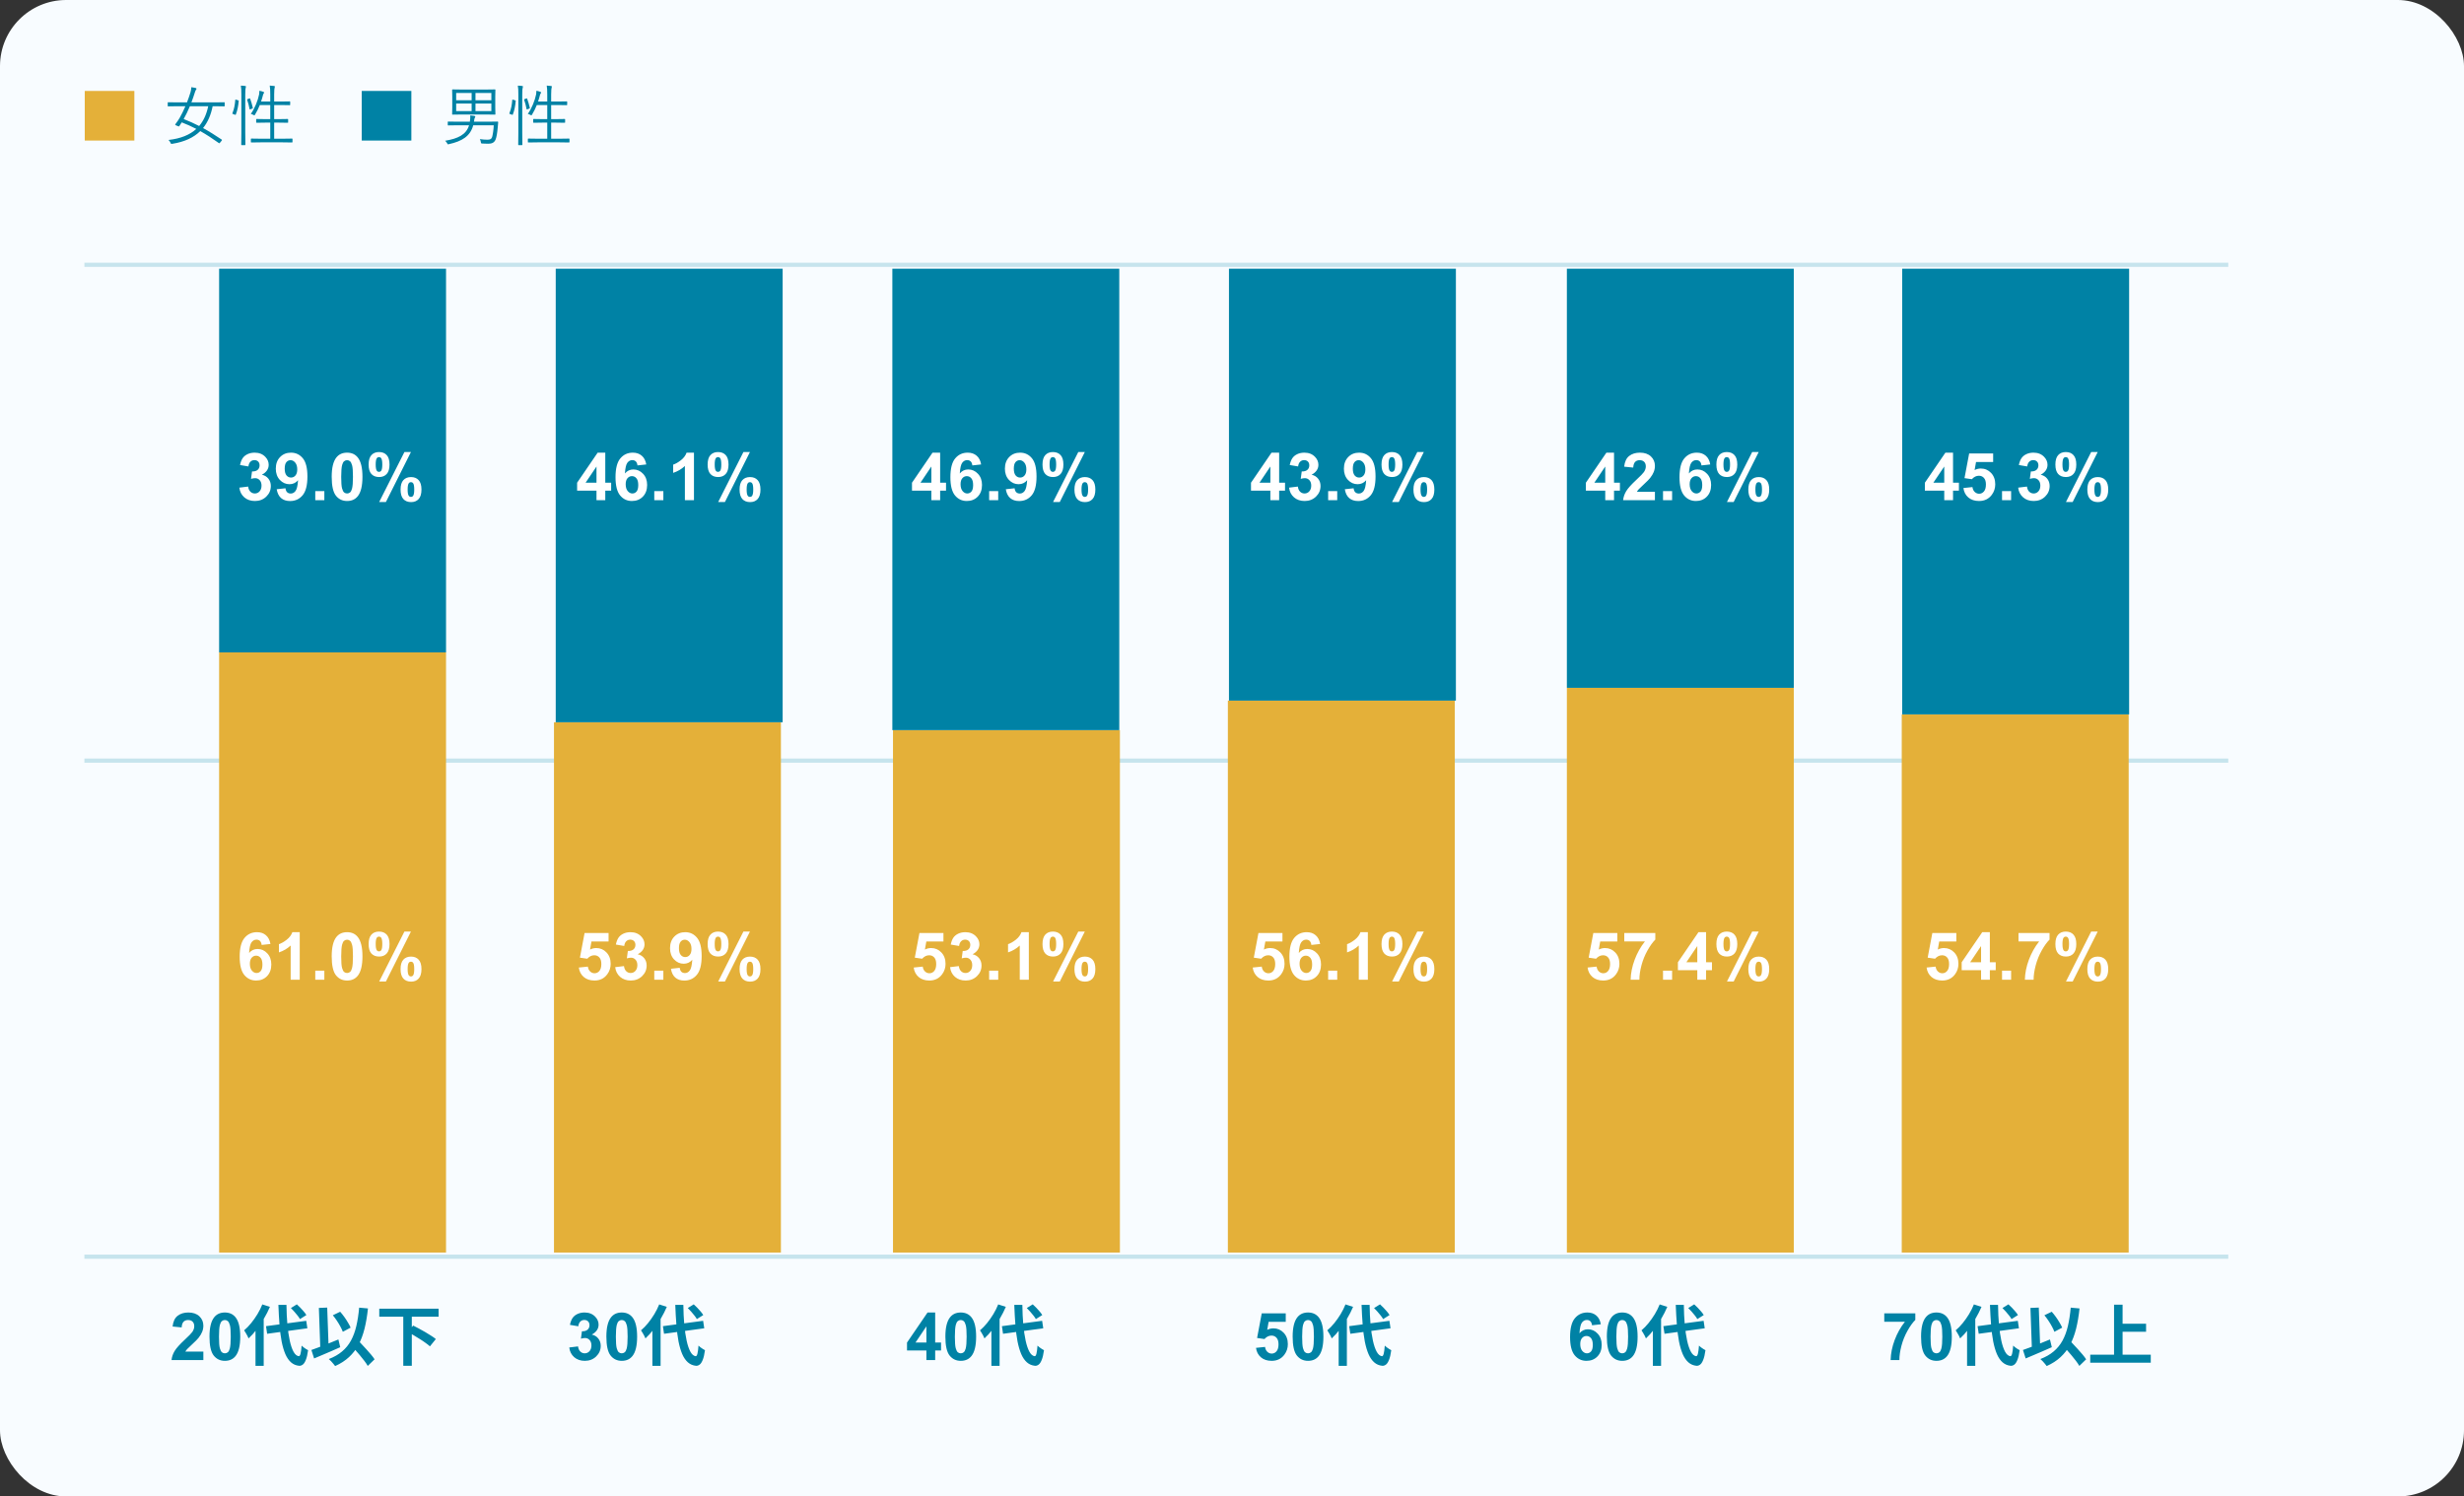 <?xml version="1.0" encoding="UTF-8"?><svg width="596" height="362" viewBox="0 0 596 362" fill="none" xmlns="http://www.w3.org/2000/svg">
<rect x="0" y="0" width="596" height="362" fill="#333333" stroke="none"/>
<rect width="596" height="362" rx="16" fill="#F8FCFF"/>
<rect x="20.5" y="22" width="12" height="12" fill="#E4B039"/>
<path d="M54.348 24.88V25.6C54.348 25.712 54.332 25.728 54.22 25.728C54.124 25.728 53.628 25.696 52.108 25.696H51.436C51.02 27.776 50.284 29.536 49.116 30.976C50.572 31.776 52.044 32.704 53.644 33.776C53.708 33.824 53.74 33.872 53.612 34.032L53.244 34.48C53.084 34.688 53.052 34.688 52.94 34.608C51.404 33.52 49.932 32.544 48.444 31.712C46.876 33.248 44.7 34.304 41.692 34.784C41.388 34.816 41.356 34.832 41.228 34.512C41.116 34.24 40.94 34.016 40.764 33.856C43.74 33.52 45.932 32.608 47.484 31.184C46.332 30.592 45.18 30.064 43.964 29.6C43.788 29.888 43.58 30.208 43.372 30.496C43.276 30.624 43.244 30.608 43.068 30.528L42.572 30.32C42.364 30.224 42.332 30.144 42.428 30.032C42.892 29.424 43.244 28.88 43.468 28.496C43.932 27.68 44.412 26.704 44.844 25.696H42.812C41.292 25.696 40.78 25.728 40.7 25.728C40.588 25.728 40.572 25.712 40.572 25.6V24.88C40.572 24.752 40.588 24.736 40.7 24.736C40.78 24.736 41.292 24.768 42.812 24.768H45.228C45.548 23.952 45.836 23.12 46.076 22.336C46.188 21.984 46.252 21.504 46.284 21.088C46.668 21.136 47.004 21.2 47.324 21.28C47.468 21.328 47.532 21.392 47.532 21.472C47.532 21.568 47.484 21.616 47.404 21.728C47.308 21.872 47.212 22.08 47.116 22.416C46.86 23.232 46.588 24.016 46.3 24.768H52.108C53.628 24.768 54.124 24.736 54.22 24.736C54.332 24.736 54.348 24.752 54.348 24.88ZM50.364 25.696H45.932C45.452 26.848 44.94 27.888 44.428 28.8C45.724 29.296 46.956 29.856 48.172 30.48C49.26 29.2 49.964 27.6 50.364 25.696ZM70.748 33.648V34.32C70.748 34.448 70.732 34.464 70.62 34.464C70.54 34.464 69.996 34.432 68.38 34.432H63.052C61.42 34.432 60.892 34.464 60.812 34.464C60.7 34.464 60.684 34.448 60.684 34.32V33.648C60.684 33.536 60.7 33.52 60.812 33.52C60.892 33.52 61.42 33.552 63.052 33.552H65.372V29.664H64.156C62.668 29.664 62.188 29.696 62.092 29.696C61.98 29.696 61.964 29.68 61.964 29.568V28.912C61.964 28.8 61.98 28.784 62.092 28.784C62.188 28.784 62.668 28.816 64.156 28.816H65.372V25.408H62.844C62.524 26.208 62.124 27.024 61.708 27.696C61.612 27.84 61.58 27.904 61.516 27.904C61.468 27.904 61.404 27.872 61.308 27.808C61.1 27.68 60.876 27.6 60.668 27.552C61.58 26.304 62.396 24.304 62.684 22.8C62.716 22.608 62.748 22.24 62.748 21.952C63.1 22.016 63.436 22.112 63.692 22.208C63.852 22.272 63.884 22.32 63.884 22.384C63.884 22.48 63.836 22.528 63.788 22.592C63.692 22.704 63.644 22.88 63.596 23.056C63.484 23.504 63.34 24.016 63.148 24.56H65.372V22.896C65.372 21.76 65.34 21.328 65.244 20.704C65.66 20.72 65.996 20.752 66.3 20.8C66.412 20.816 66.492 20.864 66.492 20.928C66.492 21.008 66.46 21.104 66.428 21.216C66.38 21.408 66.316 21.792 66.316 22.864V24.56H68.012C69.484 24.56 69.98 24.528 70.06 24.528C70.172 24.528 70.188 24.544 70.188 24.656V25.312C70.188 25.424 70.172 25.44 70.06 25.44C69.98 25.44 69.484 25.408 68.012 25.408H66.316V28.816H67.516C69.004 28.816 69.484 28.784 69.564 28.784C69.676 28.784 69.692 28.8 69.692 28.912V29.568C69.692 29.68 69.676 29.696 69.564 29.696C69.484 29.696 69.004 29.664 67.516 29.664H66.316V33.552H68.38C69.996 33.552 70.54 33.52 70.62 33.52C70.732 33.52 70.748 33.536 70.748 33.648ZM58.38 32.176V22.896C58.38 21.76 58.364 21.312 58.252 20.72C58.668 20.72 59.004 20.752 59.308 20.8C59.42 20.816 59.5 20.864 59.5 20.928C59.5 21.008 59.468 21.088 59.436 21.216C59.372 21.392 59.324 21.792 59.324 22.864V32.16C59.324 34.064 59.356 34.896 59.356 34.976C59.356 35.088 59.34 35.104 59.228 35.104H58.476C58.364 35.104 58.348 35.088 58.348 34.976C58.348 34.896 58.38 34.064 58.38 32.176ZM57.148 24.128L57.564 24.256C57.74 24.304 57.756 24.32 57.74 24.432C57.644 25.616 57.404 26.784 57.036 27.712C57.004 27.792 56.972 27.808 56.812 27.744L56.412 27.6C56.22 27.536 56.156 27.536 56.236 27.344C56.652 26.32 56.812 25.36 56.908 24.192C56.924 24.08 56.94 24.064 57.148 24.128ZM59.964 23.952L60.284 23.824C60.412 23.776 60.476 23.776 60.508 23.872C60.748 24.512 60.988 25.344 61.148 26.064C61.18 26.176 61.164 26.208 60.988 26.272L60.636 26.416C60.428 26.496 60.38 26.496 60.364 26.368C60.22 25.568 60.028 24.832 59.788 24.16C59.74 24.048 59.756 24.032 59.964 23.952Z" fill="#0082A5"/>
<rect x="87.5" y="22" width="12" height="12" fill="#0082A5"/>
<path d="M119.796 23.36V26.016C119.796 27.12 119.828 27.536 119.828 27.616C119.828 27.712 119.812 27.728 119.716 27.728C119.62 27.728 119.06 27.696 117.428 27.696H111.78C110.148 27.696 109.588 27.728 109.508 27.728C109.38 27.728 109.364 27.712 109.364 27.616C109.364 27.52 109.396 27.12 109.396 26.016V23.36C109.396 22.256 109.364 21.84 109.364 21.76C109.364 21.648 109.38 21.632 109.508 21.632C109.588 21.632 110.148 21.664 111.78 21.664H117.428C119.06 21.664 119.62 21.632 119.716 21.632C119.812 21.632 119.828 21.648 119.828 21.76C119.828 21.84 119.796 22.256 119.796 23.36ZM118.852 26.88V25.04H115.012V26.88H118.852ZM114.084 26.88V25.04H110.34V26.88H114.084ZM118.852 24.256V22.496H115.012V24.256H118.852ZM114.084 24.256V22.496H110.34V24.256H114.084ZM114.644 29.44H118.132C119.732 29.44 120.276 29.408 120.356 29.408C120.468 29.408 120.516 29.472 120.5 29.584C120.452 30 120.42 30.432 120.388 30.848C120.292 32.048 120.1 33.248 119.876 33.744C119.54 34.576 118.884 34.768 118.036 34.768C117.524 34.768 117.22 34.752 116.66 34.72C116.372 34.704 116.356 34.688 116.308 34.352C116.26 34.08 116.18 33.824 116.068 33.648C116.836 33.76 117.348 33.792 117.892 33.792C118.58 33.792 118.884 33.632 119.044 33.12C119.172 32.72 119.396 31.376 119.428 30.304H114.468C113.748 32.96 111.764 34.16 108.612 34.864C108.5 34.896 108.42 34.912 108.372 34.912C108.276 34.912 108.244 34.848 108.148 34.64C108.02 34.416 107.86 34.208 107.668 34.048C110.756 33.536 112.772 32.592 113.46 30.304H110.644C109.028 30.304 108.516 30.336 108.42 30.336C108.324 30.336 108.308 30.32 108.308 30.208V29.536C108.308 29.424 108.324 29.408 108.42 29.408C108.516 29.408 109.028 29.44 110.644 29.44H113.652C113.748 28.816 113.78 28.32 113.748 27.92C114.084 27.936 114.452 27.984 114.708 28.032C114.868 28.064 114.964 28.112 114.964 28.208C114.964 28.304 114.9 28.416 114.836 28.528C114.756 28.672 114.74 28.816 114.676 29.232L114.644 29.44ZM137.748 33.648V34.32C137.748 34.448 137.732 34.464 137.62 34.464C137.54 34.464 136.996 34.432 135.38 34.432H130.052C128.42 34.432 127.892 34.464 127.812 34.464C127.7 34.464 127.684 34.448 127.684 34.32V33.648C127.684 33.536 127.7 33.52 127.812 33.52C127.892 33.52 128.42 33.552 130.052 33.552H132.372V29.664H131.156C129.668 29.664 129.188 29.696 129.092 29.696C128.98 29.696 128.964 29.68 128.964 29.568V28.912C128.964 28.8 128.98 28.784 129.092 28.784C129.188 28.784 129.668 28.816 131.156 28.816H132.372V25.408H129.844C129.524 26.208 129.124 27.024 128.708 27.696C128.612 27.84 128.58 27.904 128.516 27.904C128.468 27.904 128.404 27.872 128.308 27.808C128.1 27.68 127.876 27.6 127.668 27.552C128.58 26.304 129.396 24.304 129.684 22.8C129.716 22.608 129.748 22.24 129.748 21.952C130.1 22.016 130.436 22.112 130.692 22.208C130.852 22.272 130.884 22.32 130.884 22.384C130.884 22.48 130.836 22.528 130.788 22.592C130.692 22.704 130.644 22.88 130.596 23.056C130.484 23.504 130.34 24.016 130.148 24.56H132.372V22.896C132.372 21.76 132.34 21.328 132.244 20.704C132.66 20.72 132.996 20.752 133.3 20.8C133.412 20.816 133.492 20.864 133.492 20.928C133.492 21.008 133.46 21.104 133.428 21.216C133.38 21.408 133.316 21.792 133.316 22.864V24.56H135.012C136.484 24.56 136.98 24.528 137.06 24.528C137.172 24.528 137.188 24.544 137.188 24.656V25.312C137.188 25.424 137.172 25.44 137.06 25.44C136.98 25.44 136.484 25.408 135.012 25.408H133.316V28.816H134.516C136.004 28.816 136.484 28.784 136.564 28.784C136.676 28.784 136.692 28.8 136.692 28.912V29.568C136.692 29.68 136.676 29.696 136.564 29.696C136.484 29.696 136.004 29.664 134.516 29.664H133.316V33.552H135.38C136.996 33.552 137.54 33.52 137.62 33.52C137.732 33.52 137.748 33.536 137.748 33.648ZM125.38 32.176V22.896C125.38 21.76 125.364 21.312 125.252 20.72C125.668 20.72 126.004 20.752 126.308 20.8C126.42 20.816 126.5 20.864 126.5 20.928C126.5 21.008 126.468 21.088 126.436 21.216C126.372 21.392 126.324 21.792 126.324 22.864V32.16C126.324 34.064 126.356 34.896 126.356 34.976C126.356 35.088 126.34 35.104 126.228 35.104H125.476C125.364 35.104 125.348 35.088 125.348 34.976C125.348 34.896 125.38 34.064 125.38 32.176ZM124.148 24.128L124.564 24.256C124.74 24.304 124.756 24.32 124.74 24.432C124.644 25.616 124.404 26.784 124.036 27.712C124.004 27.792 123.972 27.808 123.812 27.744L123.412 27.6C123.22 27.536 123.156 27.536 123.236 27.344C123.652 26.32 123.812 25.36 123.908 24.192C123.924 24.08 123.94 24.064 124.148 24.128ZM126.964 23.952L127.284 23.824C127.412 23.776 127.476 23.776 127.508 23.872C127.748 24.512 127.988 25.344 128.148 26.064C128.18 26.176 128.164 26.208 127.988 26.272L127.636 26.416C127.428 26.496 127.38 26.496 127.364 26.368C127.22 25.568 127.028 24.832 126.788 24.16C126.74 24.048 126.756 24.032 126.964 23.952Z" fill="#0082A5"/>
<path opacity="0.2" d="M20.413 184L538.984 184" stroke="#0082A5"/>
<path opacity="0.2" d="M20.413 304L538.984 304" stroke="#0082A5"/>
<path opacity="0.2" d="M20.413 64.053L538.984 64.053" stroke="#0082A5"/>
<rect x="53" y="157.82" width="54.888" height="145.18" fill="#E4B039"/>
<rect x="53" y="65" width="54.888" height="92.82" fill="#0082A5"/>
<rect x="216" y="176.622" width="54.888" height="126.378" fill="#E4B039"/>
<rect x="215.845" y="65" width="54.888" height="111.622" fill="#0082A5"/>
<rect x="297" y="169.482" width="54.888" height="133.518" fill="#E4B039"/>
<rect x="297.267" y="65" width="54.888" height="104.482" fill="#0082A5"/>
<rect x="379" y="166.387" width="54.888" height="136.612" fill="#E4B039"/>
<rect x="379" y="65" width="54.888" height="101.388" fill="#0082A5"/>
<rect x="134" y="174.718" width="54.888" height="128.282" fill="#E4B039"/>
<rect x="134.422" y="65" width="54.888" height="109.718" fill="#0082A5"/>
<rect x="460" y="172.814" width="54.888" height="130.186" fill="#E4B039"/>
<rect x="460.112" y="65" width="54.888" height="107.814" fill="#0082A5"/>
<path d="M49.188 326.961V329H41.492C41.575 328.229 41.825 327.5 42.242 326.812C42.659 326.12 43.482 325.203 44.711 324.062C45.7 323.141 46.307 322.516 46.531 322.188C46.833 321.734 46.984 321.286 46.984 320.844C46.984 320.354 46.852 319.979 46.586 319.719C46.325 319.453 45.964 319.32 45.5 319.32C45.042 319.32 44.677 319.458 44.406 319.734C44.135 320.01 43.979 320.469 43.938 321.109L41.75 320.891C41.88 319.682 42.289 318.815 42.977 318.289C43.664 317.763 44.523 317.5 45.555 317.5C46.685 317.5 47.573 317.805 48.219 318.414C48.865 319.023 49.188 319.781 49.188 320.688C49.188 321.203 49.094 321.695 48.906 322.164C48.724 322.628 48.432 323.115 48.031 323.625C47.766 323.964 47.286 324.451 46.594 325.086C45.901 325.721 45.461 326.143 45.273 326.352C45.091 326.56 44.943 326.763 44.828 326.961H49.188ZM54.391 317.5C55.5 317.5 56.367 317.896 56.992 318.688C57.737 319.625 58.109 321.18 58.109 323.352C58.109 325.518 57.734 327.076 56.984 328.023C56.365 328.805 55.5 329.195 54.391 329.195C53.276 329.195 52.378 328.768 51.695 327.914C51.013 327.055 50.672 325.526 50.672 323.328C50.672 321.172 51.047 319.62 51.797 318.672C52.417 317.891 53.281 317.5 54.391 317.5ZM54.391 319.32C54.125 319.32 53.888 319.406 53.68 319.578C53.471 319.745 53.31 320.047 53.195 320.484C53.044 321.052 52.969 322.008 52.969 323.352C52.969 324.695 53.036 325.62 53.172 326.125C53.307 326.625 53.477 326.958 53.68 327.125C53.888 327.292 54.125 327.375 54.391 327.375C54.656 327.375 54.893 327.292 55.102 327.125C55.31 326.953 55.471 326.648 55.586 326.211C55.737 325.648 55.812 324.695 55.812 323.352C55.812 322.008 55.745 321.086 55.609 320.586C55.474 320.081 55.302 319.745 55.094 319.578C54.891 319.406 54.656 319.32 54.391 319.32ZM64.346 320.808L74.074 319.512L74.346 321.32L64.618 322.648L64.346 320.808ZM70.362 316.424L71.802 315.528C72.08 315.773 72.368 316.051 72.666 316.36C72.965 316.669 73.242 316.979 73.498 317.288C73.754 317.587 73.957 317.864 74.106 318.12L72.554 319.096C72.426 318.851 72.24 318.573 71.994 318.264C71.749 317.944 71.482 317.624 71.194 317.304C70.917 316.984 70.64 316.691 70.362 316.424ZM63.45 315.544L65.29 316.136C64.885 317.085 64.405 318.029 63.85 318.968C63.306 319.907 62.714 320.787 62.074 321.608C61.445 322.429 60.794 323.149 60.122 323.768C60.069 323.608 59.978 323.405 59.85 323.16C59.722 322.915 59.584 322.669 59.434 322.424C59.296 322.179 59.168 321.976 59.05 321.816C59.637 321.325 60.202 320.744 60.746 320.072C61.29 319.4 61.797 318.68 62.266 317.912C62.736 317.133 63.13 316.344 63.45 315.544ZM61.802 320.136L63.754 318.168L63.786 318.2V330.408H61.802V320.136ZM67.338 315.656H69.29C69.312 317.363 69.386 318.957 69.514 320.44C69.653 321.912 69.845 323.208 70.09 324.328C70.336 325.448 70.64 326.339 71.002 327C71.365 327.651 71.786 328.008 72.266 328.072C72.448 328.083 72.592 327.88 72.698 327.464C72.805 327.048 72.89 326.397 72.954 325.512C73.072 325.64 73.232 325.779 73.434 325.928C73.637 326.077 73.84 326.216 74.042 326.344C74.245 326.461 74.405 326.552 74.522 326.616C74.384 327.651 74.197 328.445 73.962 329C73.738 329.555 73.488 329.928 73.21 330.12C72.933 330.323 72.645 330.413 72.346 330.392C71.589 330.317 70.938 330.04 70.394 329.56C69.85 329.08 69.392 328.413 69.018 327.56C68.656 326.707 68.357 325.688 68.122 324.504C67.898 323.32 67.728 321.987 67.61 320.504C67.493 319.011 67.402 317.395 67.338 315.656ZM80.506 318.168L82.282 317.32C82.624 317.704 82.96 318.125 83.29 318.584C83.621 319.043 83.914 319.496 84.17 319.944C84.437 320.381 84.65 320.787 84.81 321.16L82.922 322.168C82.794 321.805 82.602 321.389 82.346 320.92C82.09 320.44 81.802 319.96 81.482 319.48C81.162 319 80.837 318.563 80.506 318.168ZM75.322 326.568C75.866 326.387 76.496 326.157 77.21 325.88C77.936 325.603 78.693 325.304 79.482 324.984C80.282 324.664 81.072 324.344 81.85 324.024L82.298 325.896C81.584 326.216 80.858 326.536 80.122 326.856C79.386 327.176 78.661 327.485 77.946 327.784C77.242 328.083 76.586 328.36 75.978 328.616L75.322 326.568ZM84.698 325.144L86.17 323.784C86.533 324.168 86.922 324.579 87.338 325.016C87.765 325.453 88.181 325.901 88.586 326.36C89.002 326.808 89.386 327.245 89.738 327.672C90.09 328.088 90.378 328.472 90.602 328.824L88.954 330.424C88.752 330.061 88.48 329.656 88.138 329.208C87.808 328.771 87.445 328.317 87.05 327.848C86.666 327.379 86.266 326.915 85.85 326.456C85.445 325.987 85.061 325.549 84.698 325.144ZM86.874 316.328L89.002 316.52C88.81 318.333 88.533 319.971 88.17 321.432C87.808 322.883 87.322 324.179 86.714 325.32C86.106 326.451 85.338 327.443 84.41 328.296C83.493 329.149 82.378 329.869 81.066 330.456C80.97 330.317 80.832 330.141 80.65 329.928C80.469 329.715 80.277 329.496 80.074 329.272C79.872 329.059 79.69 328.888 79.53 328.76C80.81 328.269 81.882 327.656 82.746 326.92C83.621 326.184 84.336 325.309 84.89 324.296C85.445 323.272 85.877 322.104 86.186 320.792C86.496 319.469 86.725 317.981 86.874 316.328ZM77.13 316.392L79.146 316.312L79.514 326.712L77.498 326.792L77.13 316.392ZM91.738 316.584H106.09V318.52H91.738V316.584ZM97.546 318.312H99.61V330.392H97.546V318.312ZM98.634 322.2L99.946 320.664C100.384 320.877 100.853 321.123 101.354 321.4C101.866 321.667 102.373 321.949 102.874 322.248C103.376 322.547 103.85 322.84 104.298 323.128C104.746 323.405 105.12 323.672 105.418 323.928L103.994 325.688C103.717 325.432 103.365 325.155 102.938 324.856C102.522 324.547 102.064 324.237 101.562 323.928C101.072 323.619 100.576 323.315 100.074 323.016C99.573 322.707 99.093 322.435 98.634 322.2Z" fill="#0082A5"/>
<path d="M137.695 325.961L139.82 325.703C139.888 326.245 140.07 326.659 140.367 326.945C140.664 327.232 141.023 327.375 141.445 327.375C141.898 327.375 142.279 327.203 142.586 326.859C142.898 326.516 143.055 326.052 143.055 325.469C143.055 324.917 142.906 324.479 142.609 324.156C142.312 323.833 141.951 323.672 141.523 323.672C141.242 323.672 140.906 323.727 140.516 323.836L140.758 322.047C141.352 322.062 141.805 321.935 142.117 321.664C142.43 321.388 142.586 321.023 142.586 320.57C142.586 320.185 142.471 319.878 142.242 319.648C142.013 319.419 141.708 319.305 141.328 319.305C140.953 319.305 140.633 319.435 140.367 319.695C140.102 319.956 139.94 320.336 139.883 320.836L137.859 320.492C138 319.799 138.211 319.247 138.492 318.836C138.779 318.419 139.174 318.094 139.68 317.859C140.19 317.62 140.76 317.5 141.391 317.5C142.469 317.5 143.333 317.844 143.984 318.531C144.521 319.094 144.789 319.729 144.789 320.438C144.789 321.443 144.24 322.245 143.141 322.844C143.797 322.984 144.32 323.299 144.711 323.789C145.107 324.279 145.305 324.87 145.305 325.562C145.305 326.568 144.938 327.424 144.203 328.133C143.469 328.841 142.555 329.195 141.461 329.195C140.424 329.195 139.565 328.898 138.883 328.305C138.201 327.706 137.805 326.924 137.695 325.961ZM150.391 317.5C151.5 317.5 152.367 317.896 152.992 318.688C153.737 319.625 154.109 321.18 154.109 323.352C154.109 325.518 153.734 327.076 152.984 328.023C152.365 328.805 151.5 329.195 150.391 329.195C149.276 329.195 148.378 328.768 147.695 327.914C147.013 327.055 146.672 325.526 146.672 323.328C146.672 321.172 147.047 319.62 147.797 318.672C148.417 317.891 149.281 317.5 150.391 317.5ZM150.391 319.32C150.125 319.32 149.888 319.406 149.68 319.578C149.471 319.745 149.31 320.047 149.195 320.484C149.044 321.052 148.969 322.008 148.969 323.352C148.969 324.695 149.036 325.62 149.172 326.125C149.307 326.625 149.477 326.958 149.68 327.125C149.888 327.292 150.125 327.375 150.391 327.375C150.656 327.375 150.893 327.292 151.102 327.125C151.31 326.953 151.471 326.648 151.586 326.211C151.737 325.648 151.812 324.695 151.812 323.352C151.812 322.008 151.745 321.086 151.609 320.586C151.474 320.081 151.302 319.745 151.094 319.578C150.891 319.406 150.656 319.32 150.391 319.32ZM160.346 320.808L170.074 319.512L170.346 321.32L160.618 322.648L160.346 320.808ZM166.362 316.424L167.802 315.528C168.08 315.773 168.368 316.051 168.666 316.36C168.965 316.669 169.242 316.979 169.498 317.288C169.754 317.587 169.957 317.864 170.106 318.12L168.554 319.096C168.426 318.851 168.24 318.573 167.994 318.264C167.749 317.944 167.482 317.624 167.194 317.304C166.917 316.984 166.64 316.691 166.362 316.424ZM159.45 315.544L161.29 316.136C160.885 317.085 160.405 318.029 159.85 318.968C159.306 319.907 158.714 320.787 158.074 321.608C157.445 322.429 156.794 323.149 156.122 323.768C156.069 323.608 155.978 323.405 155.85 323.16C155.722 322.915 155.584 322.669 155.434 322.424C155.296 322.179 155.168 321.976 155.05 321.816C155.637 321.325 156.202 320.744 156.746 320.072C157.29 319.4 157.797 318.68 158.266 317.912C158.736 317.133 159.13 316.344 159.45 315.544ZM157.802 320.136L159.754 318.168L159.786 318.2V330.408H157.802V320.136ZM163.338 315.656H165.29C165.312 317.363 165.386 318.957 165.514 320.44C165.653 321.912 165.845 323.208 166.09 324.328C166.336 325.448 166.64 326.339 167.002 327C167.365 327.651 167.786 328.008 168.266 328.072C168.448 328.083 168.592 327.88 168.698 327.464C168.805 327.048 168.89 326.397 168.954 325.512C169.072 325.64 169.232 325.779 169.434 325.928C169.637 326.077 169.84 326.216 170.042 326.344C170.245 326.461 170.405 326.552 170.522 326.616C170.384 327.651 170.197 328.445 169.962 329C169.738 329.555 169.488 329.928 169.21 330.12C168.933 330.323 168.645 330.413 168.346 330.392C167.589 330.317 166.938 330.04 166.394 329.56C165.85 329.08 165.392 328.413 165.018 327.56C164.656 326.707 164.357 325.688 164.122 324.504C163.898 323.32 163.728 321.987 163.61 320.504C163.493 319.011 163.402 317.395 163.338 315.656Z" fill="#0082A5"/>
<path d="M65.414 228.352L63.289 228.586C63.237 228.148 63.102 227.826 62.883 227.617C62.664 227.409 62.38 227.305 62.031 227.305C61.568 227.305 61.175 227.513 60.852 227.93C60.534 228.346 60.333 229.214 60.25 230.531C60.797 229.885 61.477 229.562 62.289 229.562C63.206 229.562 63.99 229.911 64.641 230.609C65.297 231.307 65.625 232.208 65.625 233.312C65.625 234.484 65.281 235.424 64.594 236.133C63.906 236.841 63.023 237.195 61.945 237.195C60.789 237.195 59.839 236.747 59.094 235.852C58.349 234.951 57.977 233.477 57.977 231.43C57.977 229.331 58.365 227.818 59.141 226.891C59.917 225.964 60.925 225.5 62.164 225.5C63.034 225.5 63.753 225.745 64.32 226.234C64.893 226.719 65.258 227.424 65.414 228.352ZM60.438 233.141C60.438 233.854 60.602 234.406 60.93 234.797C61.258 235.182 61.633 235.375 62.055 235.375C62.461 235.375 62.8 235.216 63.07 234.898C63.341 234.581 63.477 234.06 63.477 233.336C63.477 232.591 63.331 232.047 63.039 231.703C62.747 231.354 62.383 231.18 61.945 231.18C61.523 231.18 61.167 231.346 60.875 231.68C60.583 232.008 60.438 232.495 60.438 233.141ZM72.5 237H70.305V228.727C69.503 229.477 68.557 230.031 67.469 230.391V228.398C68.042 228.211 68.664 227.857 69.336 227.336C70.008 226.81 70.469 226.198 70.719 225.5H72.5V237ZM76.258 237V234.805H78.453V237H76.258ZM83.953 225.5C85.062 225.5 85.93 225.896 86.555 226.688C87.299 227.625 87.672 229.18 87.672 231.352C87.672 233.518 87.297 235.076 86.547 236.023C85.927 236.805 85.062 237.195 83.953 237.195C82.838 237.195 81.94 236.768 81.258 235.914C80.576 235.055 80.234 233.526 80.234 231.328C80.234 229.172 80.609 227.62 81.359 226.672C81.979 225.891 82.844 225.5 83.953 225.5ZM83.953 227.32C83.688 227.32 83.451 227.406 83.242 227.578C83.034 227.745 82.872 228.047 82.758 228.484C82.607 229.052 82.531 230.008 82.531 231.352C82.531 232.695 82.599 233.62 82.734 234.125C82.87 234.625 83.039 234.958 83.242 235.125C83.451 235.292 83.688 235.375 83.953 235.375C84.219 235.375 84.456 235.292 84.664 235.125C84.872 234.953 85.034 234.648 85.148 234.211C85.299 233.648 85.375 232.695 85.375 231.352C85.375 230.008 85.307 229.086 85.172 228.586C85.037 228.081 84.865 227.745 84.656 227.578C84.453 227.406 84.219 227.32 83.953 227.32ZM89.164 228.375C89.164 227.349 89.388 226.589 89.836 226.094C90.289 225.599 90.901 225.352 91.672 225.352C92.469 225.352 93.091 225.599 93.539 226.094C93.992 226.583 94.219 227.344 94.219 228.375C94.219 229.401 93.992 230.161 93.539 230.656C93.091 231.151 92.482 231.398 91.711 231.398C90.914 231.398 90.289 231.154 89.836 230.664C89.388 230.169 89.164 229.406 89.164 228.375ZM90.875 228.359C90.875 229.104 90.961 229.604 91.133 229.859C91.263 230.047 91.443 230.141 91.672 230.141C91.906 230.141 92.088 230.047 92.219 229.859C92.385 229.604 92.469 229.104 92.469 228.359C92.469 227.615 92.385 227.117 92.219 226.867C92.088 226.674 91.906 226.578 91.672 226.578C91.443 226.578 91.263 226.672 91.133 226.859C90.961 227.115 90.875 227.615 90.875 228.359ZM93.344 237.438H91.719L97.82 225.352H99.398L93.344 237.438ZM96.891 234.43C96.891 233.404 97.115 232.643 97.562 232.148C98.016 231.654 98.633 231.406 99.414 231.406C100.201 231.406 100.818 231.654 101.266 232.148C101.719 232.643 101.945 233.404 101.945 234.43C101.945 235.461 101.719 236.224 101.266 236.719C100.818 237.214 100.208 237.461 99.438 237.461C98.641 237.461 98.016 237.214 97.562 236.719C97.115 236.224 96.891 235.461 96.891 234.43ZM98.602 234.422C98.602 235.167 98.688 235.664 98.859 235.914C98.99 236.107 99.169 236.203 99.398 236.203C99.633 236.203 99.812 236.109 99.938 235.922C100.109 235.667 100.195 235.167 100.195 234.422C100.195 233.677 100.112 233.177 99.945 232.922C99.815 232.734 99.633 232.641 99.398 232.641C99.164 232.641 98.984 232.734 98.859 232.922C98.688 233.177 98.602 233.677 98.602 234.422Z" fill="white"/>
<path d="M140.008 234.055L142.195 233.828C142.258 234.323 142.443 234.716 142.75 235.008C143.057 235.294 143.411 235.438 143.812 235.438C144.271 235.438 144.659 235.253 144.977 234.883C145.294 234.508 145.453 233.945 145.453 233.195C145.453 232.492 145.294 231.966 144.977 231.617C144.664 231.263 144.255 231.086 143.75 231.086C143.12 231.086 142.555 231.365 142.055 231.922L140.273 231.664L141.398 225.703H147.203V227.758H143.062L142.719 229.703C143.208 229.458 143.708 229.336 144.219 229.336C145.193 229.336 146.018 229.69 146.695 230.398C147.372 231.107 147.711 232.026 147.711 233.156C147.711 234.099 147.438 234.94 146.891 235.68C146.146 236.69 145.112 237.195 143.789 237.195C142.732 237.195 141.87 236.911 141.203 236.344C140.536 235.776 140.138 235.013 140.008 234.055ZM148.805 233.961L150.93 233.703C150.997 234.245 151.18 234.659 151.477 234.945C151.773 235.232 152.133 235.375 152.555 235.375C153.008 235.375 153.388 235.203 153.695 234.859C154.008 234.516 154.164 234.052 154.164 233.469C154.164 232.917 154.016 232.479 153.719 232.156C153.422 231.833 153.06 231.672 152.633 231.672C152.352 231.672 152.016 231.727 151.625 231.836L151.867 230.047C152.461 230.062 152.914 229.935 153.227 229.664C153.539 229.388 153.695 229.023 153.695 228.57C153.695 228.185 153.581 227.878 153.352 227.648C153.122 227.419 152.818 227.305 152.438 227.305C152.062 227.305 151.742 227.435 151.477 227.695C151.211 227.956 151.049 228.336 150.992 228.836L148.969 228.492C149.109 227.799 149.32 227.247 149.602 226.836C149.888 226.419 150.284 226.094 150.789 225.859C151.299 225.62 151.87 225.5 152.5 225.5C153.578 225.5 154.443 225.844 155.094 226.531C155.63 227.094 155.898 227.729 155.898 228.438C155.898 229.443 155.349 230.245 154.25 230.844C154.906 230.984 155.43 231.299 155.82 231.789C156.216 232.279 156.414 232.87 156.414 233.562C156.414 234.568 156.047 235.424 155.312 236.133C154.578 236.841 153.664 237.195 152.57 237.195C151.534 237.195 150.674 236.898 149.992 236.305C149.31 235.706 148.914 234.924 148.805 233.961ZM158.258 237V234.805H160.453V237H158.258ZM162.289 234.352L164.414 234.117C164.466 234.549 164.602 234.87 164.82 235.078C165.039 235.286 165.328 235.391 165.688 235.391C166.141 235.391 166.526 235.182 166.844 234.766C167.161 234.349 167.365 233.484 167.453 232.172C166.901 232.812 166.211 233.133 165.383 233.133C164.482 233.133 163.703 232.786 163.047 232.094C162.396 231.396 162.07 230.49 162.07 229.375C162.07 228.214 162.414 227.279 163.102 226.57C163.794 225.857 164.674 225.5 165.742 225.5C166.904 225.5 167.857 225.951 168.602 226.852C169.346 227.747 169.719 229.224 169.719 231.281C169.719 233.375 169.331 234.885 168.555 235.812C167.779 236.74 166.768 237.203 165.523 237.203C164.628 237.203 163.904 236.966 163.352 236.492C162.799 236.013 162.445 235.299 162.289 234.352ZM167.258 229.555C167.258 228.846 167.094 228.297 166.766 227.906C166.443 227.516 166.068 227.32 165.641 227.32C165.234 227.32 164.896 227.482 164.625 227.805C164.359 228.122 164.227 228.646 164.227 229.375C164.227 230.115 164.372 230.659 164.664 231.008C164.956 231.352 165.32 231.523 165.758 231.523C166.18 231.523 166.534 231.357 166.82 231.023C167.112 230.69 167.258 230.201 167.258 229.555ZM171.164 228.375C171.164 227.349 171.388 226.589 171.836 226.094C172.289 225.599 172.901 225.352 173.672 225.352C174.469 225.352 175.091 225.599 175.539 226.094C175.992 226.583 176.219 227.344 176.219 228.375C176.219 229.401 175.992 230.161 175.539 230.656C175.091 231.151 174.482 231.398 173.711 231.398C172.914 231.398 172.289 231.154 171.836 230.664C171.388 230.169 171.164 229.406 171.164 228.375ZM172.875 228.359C172.875 229.104 172.961 229.604 173.133 229.859C173.263 230.047 173.443 230.141 173.672 230.141C173.906 230.141 174.089 230.047 174.219 229.859C174.385 229.604 174.469 229.104 174.469 228.359C174.469 227.615 174.385 227.117 174.219 226.867C174.089 226.674 173.906 226.578 173.672 226.578C173.443 226.578 173.263 226.672 173.133 226.859C172.961 227.115 172.875 227.615 172.875 228.359ZM175.344 237.438H173.719L179.82 225.352H181.398L175.344 237.438ZM178.891 234.43C178.891 233.404 179.115 232.643 179.562 232.148C180.016 231.654 180.633 231.406 181.414 231.406C182.201 231.406 182.818 231.654 183.266 232.148C183.719 232.643 183.945 233.404 183.945 234.43C183.945 235.461 183.719 236.224 183.266 236.719C182.818 237.214 182.208 237.461 181.438 237.461C180.641 237.461 180.016 237.214 179.562 236.719C179.115 236.224 178.891 235.461 178.891 234.43ZM180.602 234.422C180.602 235.167 180.688 235.664 180.859 235.914C180.99 236.107 181.169 236.203 181.398 236.203C181.633 236.203 181.812 236.109 181.938 235.922C182.109 235.667 182.195 235.167 182.195 234.422C182.195 233.677 182.112 233.177 181.945 232.922C181.815 232.734 181.633 232.641 181.398 232.641C181.164 232.641 180.984 232.734 180.859 232.922C180.688 233.177 180.602 233.677 180.602 234.422Z" fill="white"/>
<path d="M221.008 234.055L223.195 233.828C223.258 234.323 223.443 234.716 223.75 235.008C224.057 235.294 224.411 235.438 224.812 235.438C225.271 235.438 225.659 235.253 225.977 234.883C226.294 234.508 226.453 233.945 226.453 233.195C226.453 232.492 226.294 231.966 225.977 231.617C225.664 231.263 225.255 231.086 224.75 231.086C224.12 231.086 223.555 231.365 223.055 231.922L221.273 231.664L222.398 225.703H228.203V227.758H224.062L223.719 229.703C224.208 229.458 224.708 229.336 225.219 229.336C226.193 229.336 227.018 229.69 227.695 230.398C228.372 231.107 228.711 232.026 228.711 233.156C228.711 234.099 228.438 234.94 227.891 235.68C227.146 236.69 226.112 237.195 224.789 237.195C223.732 237.195 222.87 236.911 222.203 236.344C221.536 235.776 221.138 235.013 221.008 234.055ZM229.805 233.961L231.93 233.703C231.997 234.245 232.18 234.659 232.477 234.945C232.773 235.232 233.133 235.375 233.555 235.375C234.008 235.375 234.388 235.203 234.695 234.859C235.008 234.516 235.164 234.052 235.164 233.469C235.164 232.917 235.016 232.479 234.719 232.156C234.422 231.833 234.06 231.672 233.633 231.672C233.352 231.672 233.016 231.727 232.625 231.836L232.867 230.047C233.461 230.062 233.914 229.935 234.227 229.664C234.539 229.388 234.695 229.023 234.695 228.57C234.695 228.185 234.581 227.878 234.352 227.648C234.122 227.419 233.818 227.305 233.438 227.305C233.062 227.305 232.742 227.435 232.477 227.695C232.211 227.956 232.049 228.336 231.992 228.836L229.969 228.492C230.109 227.799 230.32 227.247 230.602 226.836C230.888 226.419 231.284 226.094 231.789 225.859C232.299 225.62 232.87 225.5 233.5 225.5C234.578 225.5 235.443 225.844 236.094 226.531C236.63 227.094 236.898 227.729 236.898 228.438C236.898 229.443 236.349 230.245 235.25 230.844C235.906 230.984 236.43 231.299 236.82 231.789C237.216 232.279 237.414 232.87 237.414 233.562C237.414 234.568 237.047 235.424 236.312 236.133C235.578 236.841 234.664 237.195 233.57 237.195C232.534 237.195 231.674 236.898 230.992 236.305C230.31 235.706 229.914 234.924 229.805 233.961ZM239.258 237V234.805H241.453V237H239.258ZM248.859 237H246.664V228.727C245.862 229.477 244.917 230.031 243.828 230.391V228.398C244.401 228.211 245.023 227.857 245.695 227.336C246.367 226.81 246.828 226.198 247.078 225.5H248.859V237ZM252.164 228.375C252.164 227.349 252.388 226.589 252.836 226.094C253.289 225.599 253.901 225.352 254.672 225.352C255.469 225.352 256.091 225.599 256.539 226.094C256.992 226.583 257.219 227.344 257.219 228.375C257.219 229.401 256.992 230.161 256.539 230.656C256.091 231.151 255.482 231.398 254.711 231.398C253.914 231.398 253.289 231.154 252.836 230.664C252.388 230.169 252.164 229.406 252.164 228.375ZM253.875 228.359C253.875 229.104 253.961 229.604 254.133 229.859C254.263 230.047 254.443 230.141 254.672 230.141C254.906 230.141 255.089 230.047 255.219 229.859C255.385 229.604 255.469 229.104 255.469 228.359C255.469 227.615 255.385 227.117 255.219 226.867C255.089 226.674 254.906 226.578 254.672 226.578C254.443 226.578 254.263 226.672 254.133 226.859C253.961 227.115 253.875 227.615 253.875 228.359ZM256.344 237.438H254.719L260.82 225.352H262.398L256.344 237.438ZM259.891 234.43C259.891 233.404 260.115 232.643 260.562 232.148C261.016 231.654 261.633 231.406 262.414 231.406C263.201 231.406 263.818 231.654 264.266 232.148C264.719 232.643 264.945 233.404 264.945 234.43C264.945 235.461 264.719 236.224 264.266 236.719C263.818 237.214 263.208 237.461 262.438 237.461C261.641 237.461 261.016 237.214 260.562 236.719C260.115 236.224 259.891 235.461 259.891 234.43ZM261.602 234.422C261.602 235.167 261.688 235.664 261.859 235.914C261.99 236.107 262.169 236.203 262.398 236.203C262.633 236.203 262.812 236.109 262.938 235.922C263.109 235.667 263.195 235.167 263.195 234.422C263.195 233.677 263.112 233.177 262.945 232.922C262.815 232.734 262.633 232.641 262.398 232.641C262.164 232.641 261.984 232.734 261.859 232.922C261.688 233.177 261.602 233.677 261.602 234.422Z" fill="white"/>
<path d="M303.008 234.055L305.195 233.828C305.258 234.323 305.443 234.716 305.75 235.008C306.057 235.294 306.411 235.438 306.812 235.438C307.271 235.438 307.659 235.253 307.977 234.883C308.294 234.508 308.453 233.945 308.453 233.195C308.453 232.492 308.294 231.966 307.977 231.617C307.664 231.263 307.255 231.086 306.75 231.086C306.12 231.086 305.555 231.365 305.055 231.922L303.273 231.664L304.398 225.703H310.203V227.758H306.062L305.719 229.703C306.208 229.458 306.708 229.336 307.219 229.336C308.193 229.336 309.018 229.69 309.695 230.398C310.372 231.107 310.711 232.026 310.711 233.156C310.711 234.099 310.438 234.94 309.891 235.68C309.146 236.69 308.112 237.195 306.789 237.195C305.732 237.195 304.87 236.911 304.203 236.344C303.536 235.776 303.138 235.013 303.008 234.055ZM319.32 228.352L317.195 228.586C317.143 228.148 317.008 227.826 316.789 227.617C316.57 227.409 316.286 227.305 315.938 227.305C315.474 227.305 315.081 227.513 314.758 227.93C314.44 228.346 314.24 229.214 314.156 230.531C314.703 229.885 315.383 229.562 316.195 229.562C317.112 229.562 317.896 229.911 318.547 230.609C319.203 231.307 319.531 232.208 319.531 233.312C319.531 234.484 319.188 235.424 318.5 236.133C317.812 236.841 316.93 237.195 315.852 237.195C314.695 237.195 313.745 236.747 313 235.852C312.255 234.951 311.883 233.477 311.883 231.43C311.883 229.331 312.271 227.818 313.047 226.891C313.823 225.964 314.831 225.5 316.07 225.5C316.94 225.5 317.659 225.745 318.227 226.234C318.799 226.719 319.164 227.424 319.32 228.352ZM314.344 233.141C314.344 233.854 314.508 234.406 314.836 234.797C315.164 235.182 315.539 235.375 315.961 235.375C316.367 235.375 316.706 235.216 316.977 234.898C317.247 234.581 317.383 234.06 317.383 233.336C317.383 232.591 317.237 232.047 316.945 231.703C316.654 231.354 316.289 231.18 315.852 231.18C315.43 231.18 315.073 231.346 314.781 231.68C314.49 232.008 314.344 232.495 314.344 233.141ZM321.258 237V234.805H323.453V237H321.258ZM330.859 237H328.664V228.727C327.862 229.477 326.917 230.031 325.828 230.391V228.398C326.401 228.211 327.023 227.857 327.695 227.336C328.367 226.81 328.828 226.198 329.078 225.5H330.859V237ZM334.164 228.375C334.164 227.349 334.388 226.589 334.836 226.094C335.289 225.599 335.901 225.352 336.672 225.352C337.469 225.352 338.091 225.599 338.539 226.094C338.992 226.583 339.219 227.344 339.219 228.375C339.219 229.401 338.992 230.161 338.539 230.656C338.091 231.151 337.482 231.398 336.711 231.398C335.914 231.398 335.289 231.154 334.836 230.664C334.388 230.169 334.164 229.406 334.164 228.375ZM335.875 228.359C335.875 229.104 335.961 229.604 336.133 229.859C336.263 230.047 336.443 230.141 336.672 230.141C336.906 230.141 337.089 230.047 337.219 229.859C337.385 229.604 337.469 229.104 337.469 228.359C337.469 227.615 337.385 227.117 337.219 226.867C337.089 226.674 336.906 226.578 336.672 226.578C336.443 226.578 336.263 226.672 336.133 226.859C335.961 227.115 335.875 227.615 335.875 228.359ZM338.344 237.438H336.719L342.82 225.352H344.398L338.344 237.438ZM341.891 234.43C341.891 233.404 342.115 232.643 342.562 232.148C343.016 231.654 343.633 231.406 344.414 231.406C345.201 231.406 345.818 231.654 346.266 232.148C346.719 232.643 346.945 233.404 346.945 234.43C346.945 235.461 346.719 236.224 346.266 236.719C345.818 237.214 345.208 237.461 344.438 237.461C343.641 237.461 343.016 237.214 342.562 236.719C342.115 236.224 341.891 235.461 341.891 234.43ZM343.602 234.422C343.602 235.167 343.688 235.664 343.859 235.914C343.99 236.107 344.169 236.203 344.398 236.203C344.633 236.203 344.812 236.109 344.938 235.922C345.109 235.667 345.195 235.167 345.195 234.422C345.195 233.677 345.112 233.177 344.945 232.922C344.815 232.734 344.633 232.641 344.398 232.641C344.164 232.641 343.984 232.734 343.859 232.922C343.688 233.177 343.602 233.677 343.602 234.422Z" fill="white"/>
<path d="M384.008 234.055L386.195 233.828C386.258 234.323 386.443 234.716 386.75 235.008C387.057 235.294 387.411 235.438 387.812 235.438C388.271 235.438 388.659 235.253 388.977 234.883C389.294 234.508 389.453 233.945 389.453 233.195C389.453 232.492 389.294 231.966 388.977 231.617C388.664 231.263 388.255 231.086 387.75 231.086C387.12 231.086 386.555 231.365 386.055 231.922L384.273 231.664L385.398 225.703H391.203V227.758H387.062L386.719 229.703C387.208 229.458 387.708 229.336 388.219 229.336C389.193 229.336 390.018 229.69 390.695 230.398C391.372 231.107 391.711 232.026 391.711 233.156C391.711 234.099 391.438 234.94 390.891 235.68C390.146 236.69 389.112 237.195 387.789 237.195C386.732 237.195 385.87 236.911 385.203 236.344C384.536 235.776 384.138 235.013 384.008 234.055ZM392.883 227.742V225.703H400.391V227.297C399.771 227.906 399.141 228.781 398.5 229.922C397.859 231.062 397.37 232.276 397.031 233.562C396.698 234.844 396.534 235.99 396.539 237H394.422C394.458 235.417 394.784 233.802 395.398 232.156C396.018 230.51 396.844 229.039 397.875 227.742H392.883ZM402.258 237V234.805H404.453V237H402.258ZM410.547 237V234.695H405.859V232.773L410.828 225.5H412.672V232.766H414.094V234.695H412.672V237H410.547ZM410.547 232.766V228.852L407.914 232.766H410.547ZM415.164 228.375C415.164 227.349 415.388 226.589 415.836 226.094C416.289 225.599 416.901 225.352 417.672 225.352C418.469 225.352 419.091 225.599 419.539 226.094C419.992 226.583 420.219 227.344 420.219 228.375C420.219 229.401 419.992 230.161 419.539 230.656C419.091 231.151 418.482 231.398 417.711 231.398C416.914 231.398 416.289 231.154 415.836 230.664C415.388 230.169 415.164 229.406 415.164 228.375ZM416.875 228.359C416.875 229.104 416.961 229.604 417.133 229.859C417.263 230.047 417.443 230.141 417.672 230.141C417.906 230.141 418.089 230.047 418.219 229.859C418.385 229.604 418.469 229.104 418.469 228.359C418.469 227.615 418.385 227.117 418.219 226.867C418.089 226.674 417.906 226.578 417.672 226.578C417.443 226.578 417.263 226.672 417.133 226.859C416.961 227.115 416.875 227.615 416.875 228.359ZM419.344 237.438H417.719L423.82 225.352H425.398L419.344 237.438ZM422.891 234.43C422.891 233.404 423.115 232.643 423.562 232.148C424.016 231.654 424.633 231.406 425.414 231.406C426.201 231.406 426.818 231.654 427.266 232.148C427.719 232.643 427.945 233.404 427.945 234.43C427.945 235.461 427.719 236.224 427.266 236.719C426.818 237.214 426.208 237.461 425.438 237.461C424.641 237.461 424.016 237.214 423.562 236.719C423.115 236.224 422.891 235.461 422.891 234.43ZM424.602 234.422C424.602 235.167 424.688 235.664 424.859 235.914C424.99 236.107 425.169 236.203 425.398 236.203C425.633 236.203 425.812 236.109 425.938 235.922C426.109 235.667 426.195 235.167 426.195 234.422C426.195 233.677 426.112 233.177 425.945 232.922C425.815 232.734 425.633 232.641 425.398 232.641C425.164 232.641 424.984 232.734 424.859 232.922C424.688 233.177 424.602 233.677 424.602 234.422Z" fill="white"/>
<path d="M466.008 234.055L468.195 233.828C468.258 234.323 468.443 234.716 468.75 235.008C469.057 235.294 469.411 235.438 469.812 235.438C470.271 235.438 470.659 235.253 470.977 234.883C471.294 234.508 471.453 233.945 471.453 233.195C471.453 232.492 471.294 231.966 470.977 231.617C470.664 231.263 470.255 231.086 469.75 231.086C469.12 231.086 468.555 231.365 468.055 231.922L466.273 231.664L467.398 225.703H473.203V227.758H469.062L468.719 229.703C469.208 229.458 469.708 229.336 470.219 229.336C471.193 229.336 472.018 229.69 472.695 230.398C473.372 231.107 473.711 232.026 473.711 233.156C473.711 234.099 473.438 234.94 472.891 235.68C472.146 236.69 471.112 237.195 469.789 237.195C468.732 237.195 467.87 236.911 467.203 236.344C466.536 235.776 466.138 235.013 466.008 234.055ZM479.188 237V234.695H474.5V232.773L479.469 225.5H481.312V232.766H482.734V234.695H481.312V237H479.188ZM479.188 232.766V228.852L476.555 232.766H479.188ZM484.258 237V234.805H486.453V237H484.258ZM488.242 227.742V225.703H495.75V227.297C495.13 227.906 494.5 228.781 493.859 229.922C493.219 231.062 492.729 232.276 492.391 233.562C492.057 234.844 491.893 235.99 491.898 237H489.781C489.818 235.417 490.143 233.802 490.758 232.156C491.378 230.51 492.203 229.039 493.234 227.742H488.242ZM497.164 228.375C497.164 227.349 497.388 226.589 497.836 226.094C498.289 225.599 498.901 225.352 499.672 225.352C500.469 225.352 501.091 225.599 501.539 226.094C501.992 226.583 502.219 227.344 502.219 228.375C502.219 229.401 501.992 230.161 501.539 230.656C501.091 231.151 500.482 231.398 499.711 231.398C498.914 231.398 498.289 231.154 497.836 230.664C497.388 230.169 497.164 229.406 497.164 228.375ZM498.875 228.359C498.875 229.104 498.961 229.604 499.133 229.859C499.263 230.047 499.443 230.141 499.672 230.141C499.906 230.141 500.089 230.047 500.219 229.859C500.385 229.604 500.469 229.104 500.469 228.359C500.469 227.615 500.385 227.117 500.219 226.867C500.089 226.674 499.906 226.578 499.672 226.578C499.443 226.578 499.263 226.672 499.133 226.859C498.961 227.115 498.875 227.615 498.875 228.359ZM501.344 237.438H499.719L505.82 225.352H507.398L501.344 237.438ZM504.891 234.43C504.891 233.404 505.115 232.643 505.562 232.148C506.016 231.654 506.633 231.406 507.414 231.406C508.201 231.406 508.818 231.654 509.266 232.148C509.719 232.643 509.945 233.404 509.945 234.43C509.945 235.461 509.719 236.224 509.266 236.719C508.818 237.214 508.208 237.461 507.438 237.461C506.641 237.461 506.016 237.214 505.562 236.719C505.115 236.224 504.891 235.461 504.891 234.43ZM506.602 234.422C506.602 235.167 506.688 235.664 506.859 235.914C506.99 236.107 507.169 236.203 507.398 236.203C507.633 236.203 507.812 236.109 507.938 235.922C508.109 235.667 508.195 235.167 508.195 234.422C508.195 233.677 508.112 233.177 507.945 232.922C507.815 232.734 507.633 232.641 507.398 232.641C507.164 232.641 506.984 232.734 506.859 232.922C506.688 233.177 506.602 233.677 506.602 234.422Z" fill="white"/>
<path d="M57.898 117.961L60.023 117.703C60.091 118.245 60.273 118.659 60.57 118.945C60.867 119.232 61.227 119.375 61.648 119.375C62.102 119.375 62.482 119.203 62.789 118.859C63.102 118.516 63.258 118.052 63.258 117.469C63.258 116.917 63.109 116.479 62.812 116.156C62.516 115.833 62.154 115.672 61.727 115.672C61.445 115.672 61.109 115.727 60.719 115.836L60.961 114.047C61.555 114.062 62.008 113.935 62.32 113.664C62.633 113.388 62.789 113.023 62.789 112.57C62.789 112.185 62.675 111.878 62.445 111.648C62.216 111.419 61.911 111.305 61.531 111.305C61.156 111.305 60.836 111.435 60.57 111.695C60.305 111.956 60.143 112.336 60.086 112.836L58.062 112.492C58.203 111.799 58.414 111.247 58.695 110.836C58.982 110.419 59.378 110.094 59.883 109.859C60.393 109.62 60.964 109.5 61.594 109.5C62.672 109.5 63.536 109.844 64.188 110.531C64.724 111.094 64.992 111.729 64.992 112.438C64.992 113.443 64.443 114.245 63.344 114.844C64 114.984 64.523 115.299 64.914 115.789C65.31 116.279 65.508 116.87 65.508 117.562C65.508 118.568 65.141 119.424 64.406 120.133C63.672 120.841 62.758 121.195 61.664 121.195C60.628 121.195 59.768 120.898 59.086 120.305C58.404 119.706 58.008 118.924 57.898 117.961ZM66.93 118.352L69.055 118.117C69.107 118.549 69.242 118.87 69.461 119.078C69.68 119.286 69.969 119.391 70.328 119.391C70.781 119.391 71.167 119.182 71.484 118.766C71.802 118.349 72.005 117.484 72.094 116.172C71.542 116.812 70.852 117.133 70.023 117.133C69.122 117.133 68.344 116.786 67.688 116.094C67.037 115.396 66.711 114.49 66.711 113.375C66.711 112.214 67.055 111.279 67.742 110.57C68.435 109.857 69.315 109.5 70.383 109.5C71.544 109.5 72.497 109.951 73.242 110.852C73.987 111.747 74.359 113.224 74.359 115.281C74.359 117.375 73.971 118.885 73.195 119.812C72.419 120.74 71.409 121.203 70.164 121.203C69.268 121.203 68.544 120.966 67.992 120.492C67.44 120.013 67.086 119.299 66.93 118.352ZM71.898 113.555C71.898 112.846 71.734 112.297 71.406 111.906C71.083 111.516 70.708 111.32 70.281 111.32C69.875 111.32 69.537 111.482 69.266 111.805C69 112.122 68.867 112.646 68.867 113.375C68.867 114.115 69.013 114.659 69.305 115.008C69.596 115.352 69.961 115.523 70.398 115.523C70.82 115.523 71.174 115.357 71.461 115.023C71.753 114.69 71.898 114.201 71.898 113.555ZM76.258 121V118.805H78.453V121H76.258ZM83.953 109.5C85.062 109.5 85.93 109.896 86.555 110.688C87.299 111.625 87.672 113.18 87.672 115.352C87.672 117.518 87.297 119.076 86.547 120.023C85.927 120.805 85.062 121.195 83.953 121.195C82.838 121.195 81.94 120.768 81.258 119.914C80.576 119.055 80.234 117.526 80.234 115.328C80.234 113.172 80.609 111.62 81.359 110.672C81.979 109.891 82.844 109.5 83.953 109.5ZM83.953 111.32C83.688 111.32 83.451 111.406 83.242 111.578C83.034 111.745 82.872 112.047 82.758 112.484C82.607 113.052 82.531 114.008 82.531 115.352C82.531 116.695 82.599 117.62 82.734 118.125C82.87 118.625 83.039 118.958 83.242 119.125C83.451 119.292 83.688 119.375 83.953 119.375C84.219 119.375 84.456 119.292 84.664 119.125C84.872 118.953 85.034 118.648 85.148 118.211C85.299 117.648 85.375 116.695 85.375 115.352C85.375 114.008 85.307 113.086 85.172 112.586C85.037 112.081 84.865 111.745 84.656 111.578C84.453 111.406 84.219 111.32 83.953 111.32ZM89.164 112.375C89.164 111.349 89.388 110.589 89.836 110.094C90.289 109.599 90.901 109.352 91.672 109.352C92.469 109.352 93.091 109.599 93.539 110.094C93.992 110.583 94.219 111.344 94.219 112.375C94.219 113.401 93.992 114.161 93.539 114.656C93.091 115.151 92.482 115.398 91.711 115.398C90.914 115.398 90.289 115.154 89.836 114.664C89.388 114.169 89.164 113.406 89.164 112.375ZM90.875 112.359C90.875 113.104 90.961 113.604 91.133 113.859C91.263 114.047 91.443 114.141 91.672 114.141C91.906 114.141 92.088 114.047 92.219 113.859C92.385 113.604 92.469 113.104 92.469 112.359C92.469 111.615 92.385 111.117 92.219 110.867C92.088 110.674 91.906 110.578 91.672 110.578C91.443 110.578 91.263 110.672 91.133 110.859C90.961 111.115 90.875 111.615 90.875 112.359ZM93.344 121.438H91.719L97.82 109.352H99.398L93.344 121.438ZM96.891 118.43C96.891 117.404 97.115 116.643 97.562 116.148C98.016 115.654 98.633 115.406 99.414 115.406C100.201 115.406 100.818 115.654 101.266 116.148C101.719 116.643 101.945 117.404 101.945 118.43C101.945 119.461 101.719 120.224 101.266 120.719C100.818 121.214 100.208 121.461 99.438 121.461C98.641 121.461 98.016 121.214 97.562 120.719C97.115 120.224 96.891 119.461 96.891 118.43ZM98.602 118.422C98.602 119.167 98.688 119.664 98.859 119.914C98.99 120.107 99.169 120.203 99.398 120.203C99.633 120.203 99.812 120.109 99.938 119.922C100.109 119.667 100.195 119.167 100.195 118.422C100.195 117.677 100.112 117.177 99.945 116.922C99.815 116.734 99.633 116.641 99.398 116.641C99.164 116.641 98.984 116.734 98.859 116.922C98.688 117.177 98.602 117.677 98.602 118.422Z" fill="white"/>
<path d="M144.281 121V118.695H139.594V116.773L144.562 109.5H146.406V116.766H147.828V118.695H146.406V121H144.281ZM144.281 116.766V112.852L141.648 116.766H144.281ZM156.32 112.352L154.195 112.586C154.143 112.148 154.008 111.826 153.789 111.617C153.57 111.409 153.286 111.305 152.938 111.305C152.474 111.305 152.081 111.513 151.758 111.93C151.44 112.346 151.24 113.214 151.156 114.531C151.703 113.885 152.383 113.562 153.195 113.562C154.112 113.562 154.896 113.911 155.547 114.609C156.203 115.307 156.531 116.208 156.531 117.312C156.531 118.484 156.188 119.424 155.5 120.133C154.812 120.841 153.93 121.195 152.852 121.195C151.695 121.195 150.745 120.747 150 119.852C149.255 118.951 148.883 117.477 148.883 115.43C148.883 113.331 149.271 111.818 150.047 110.891C150.823 109.964 151.831 109.5 153.07 109.5C153.94 109.5 154.659 109.745 155.227 110.234C155.799 110.719 156.164 111.424 156.32 112.352ZM151.344 117.141C151.344 117.854 151.508 118.406 151.836 118.797C152.164 119.182 152.539 119.375 152.961 119.375C153.367 119.375 153.706 119.216 153.977 118.898C154.247 118.581 154.383 118.06 154.383 117.336C154.383 116.591 154.237 116.047 153.945 115.703C153.654 115.354 153.289 115.18 152.852 115.18C152.43 115.18 152.073 115.346 151.781 115.68C151.49 116.008 151.344 116.495 151.344 117.141ZM158.258 121V118.805H160.453V121H158.258ZM167.859 121H165.664V112.727C164.862 113.477 163.917 114.031 162.828 114.391V112.398C163.401 112.211 164.023 111.857 164.695 111.336C165.367 110.81 165.828 110.198 166.078 109.5H167.859V121ZM171.164 112.375C171.164 111.349 171.388 110.589 171.836 110.094C172.289 109.599 172.901 109.352 173.672 109.352C174.469 109.352 175.091 109.599 175.539 110.094C175.992 110.583 176.219 111.344 176.219 112.375C176.219 113.401 175.992 114.161 175.539 114.656C175.091 115.151 174.482 115.398 173.711 115.398C172.914 115.398 172.289 115.154 171.836 114.664C171.388 114.169 171.164 113.406 171.164 112.375ZM172.875 112.359C172.875 113.104 172.961 113.604 173.133 113.859C173.263 114.047 173.443 114.141 173.672 114.141C173.906 114.141 174.089 114.047 174.219 113.859C174.385 113.604 174.469 113.104 174.469 112.359C174.469 111.615 174.385 111.117 174.219 110.867C174.089 110.674 173.906 110.578 173.672 110.578C173.443 110.578 173.263 110.672 173.133 110.859C172.961 111.115 172.875 111.615 172.875 112.359ZM175.344 121.438H173.719L179.82 109.352H181.398L175.344 121.438ZM178.891 118.43C178.891 117.404 179.115 116.643 179.562 116.148C180.016 115.654 180.633 115.406 181.414 115.406C182.201 115.406 182.818 115.654 183.266 116.148C183.719 116.643 183.945 117.404 183.945 118.43C183.945 119.461 183.719 120.224 183.266 120.719C182.818 121.214 182.208 121.461 181.438 121.461C180.641 121.461 180.016 121.214 179.562 120.719C179.115 120.224 178.891 119.461 178.891 118.43ZM180.602 118.422C180.602 119.167 180.688 119.664 180.859 119.914C180.99 120.107 181.169 120.203 181.398 120.203C181.633 120.203 181.812 120.109 181.938 119.922C182.109 119.667 182.195 119.167 182.195 118.422C182.195 117.677 182.112 117.177 181.945 116.922C181.815 116.734 181.633 116.641 181.398 116.641C181.164 116.641 180.984 116.734 180.859 116.922C180.688 117.177 180.602 117.677 180.602 118.422Z" fill="white"/>
<path d="M225.281 121V118.695H220.594V116.773L225.562 109.5H227.406V116.766H228.828V118.695H227.406V121H225.281ZM225.281 116.766V112.852L222.648 116.766H225.281ZM237.32 112.352L235.195 112.586C235.143 112.148 235.008 111.826 234.789 111.617C234.57 111.409 234.286 111.305 233.938 111.305C233.474 111.305 233.081 111.513 232.758 111.93C232.44 112.346 232.24 113.214 232.156 114.531C232.703 113.885 233.383 113.562 234.195 113.562C235.112 113.562 235.896 113.911 236.547 114.609C237.203 115.307 237.531 116.208 237.531 117.312C237.531 118.484 237.188 119.424 236.5 120.133C235.812 120.841 234.93 121.195 233.852 121.195C232.695 121.195 231.745 120.747 231 119.852C230.255 118.951 229.883 117.477 229.883 115.43C229.883 113.331 230.271 111.818 231.047 110.891C231.823 109.964 232.831 109.5 234.07 109.5C234.94 109.5 235.659 109.745 236.227 110.234C236.799 110.719 237.164 111.424 237.32 112.352ZM232.344 117.141C232.344 117.854 232.508 118.406 232.836 118.797C233.164 119.182 233.539 119.375 233.961 119.375C234.367 119.375 234.706 119.216 234.977 118.898C235.247 118.581 235.383 118.06 235.383 117.336C235.383 116.591 235.237 116.047 234.945 115.703C234.654 115.354 234.289 115.18 233.852 115.18C233.43 115.18 233.073 115.346 232.781 115.68C232.49 116.008 232.344 116.495 232.344 117.141ZM239.258 121V118.805H241.453V121H239.258ZM243.289 118.352L245.414 118.117C245.466 118.549 245.602 118.87 245.82 119.078C246.039 119.286 246.328 119.391 246.688 119.391C247.141 119.391 247.526 119.182 247.844 118.766C248.161 118.349 248.365 117.484 248.453 116.172C247.901 116.812 247.211 117.133 246.383 117.133C245.482 117.133 244.703 116.786 244.047 116.094C243.396 115.396 243.07 114.49 243.07 113.375C243.07 112.214 243.414 111.279 244.102 110.57C244.794 109.857 245.674 109.5 246.742 109.5C247.904 109.5 248.857 109.951 249.602 110.852C250.346 111.747 250.719 113.224 250.719 115.281C250.719 117.375 250.331 118.885 249.555 119.812C248.779 120.74 247.768 121.203 246.523 121.203C245.628 121.203 244.904 120.966 244.352 120.492C243.799 120.013 243.445 119.299 243.289 118.352ZM248.258 113.555C248.258 112.846 248.094 112.297 247.766 111.906C247.443 111.516 247.068 111.32 246.641 111.32C246.234 111.32 245.896 111.482 245.625 111.805C245.359 112.122 245.227 112.646 245.227 113.375C245.227 114.115 245.372 114.659 245.664 115.008C245.956 115.352 246.32 115.523 246.758 115.523C247.18 115.523 247.534 115.357 247.82 115.023C248.112 114.69 248.258 114.201 248.258 113.555ZM252.164 112.375C252.164 111.349 252.388 110.589 252.836 110.094C253.289 109.599 253.901 109.352 254.672 109.352C255.469 109.352 256.091 109.599 256.539 110.094C256.992 110.583 257.219 111.344 257.219 112.375C257.219 113.401 256.992 114.161 256.539 114.656C256.091 115.151 255.482 115.398 254.711 115.398C253.914 115.398 253.289 115.154 252.836 114.664C252.388 114.169 252.164 113.406 252.164 112.375ZM253.875 112.359C253.875 113.104 253.961 113.604 254.133 113.859C254.263 114.047 254.443 114.141 254.672 114.141C254.906 114.141 255.089 114.047 255.219 113.859C255.385 113.604 255.469 113.104 255.469 112.359C255.469 111.615 255.385 111.117 255.219 110.867C255.089 110.674 254.906 110.578 254.672 110.578C254.443 110.578 254.263 110.672 254.133 110.859C253.961 111.115 253.875 111.615 253.875 112.359ZM256.344 121.438H254.719L260.82 109.352H262.398L256.344 121.438ZM259.891 118.43C259.891 117.404 260.115 116.643 260.562 116.148C261.016 115.654 261.633 115.406 262.414 115.406C263.201 115.406 263.818 115.654 264.266 116.148C264.719 116.643 264.945 117.404 264.945 118.43C264.945 119.461 264.719 120.224 264.266 120.719C263.818 121.214 263.208 121.461 262.438 121.461C261.641 121.461 261.016 121.214 260.562 120.719C260.115 120.224 259.891 119.461 259.891 118.43ZM261.602 118.422C261.602 119.167 261.688 119.664 261.859 119.914C261.99 120.107 262.169 120.203 262.398 120.203C262.633 120.203 262.812 120.109 262.938 119.922C263.109 119.667 263.195 119.167 263.195 118.422C263.195 117.677 263.112 117.177 262.945 116.922C262.815 116.734 262.633 116.641 262.398 116.641C262.164 116.641 261.984 116.734 261.859 116.922C261.688 117.177 261.602 117.677 261.602 118.422Z" fill="white"/>
<path d="M307.281 121V118.695H302.594V116.773L307.562 109.5H309.406V116.766H310.828V118.695H309.406V121H307.281ZM307.281 116.766V112.852L304.648 116.766H307.281ZM311.805 117.961L313.93 117.703C313.997 118.245 314.18 118.659 314.477 118.945C314.773 119.232 315.133 119.375 315.555 119.375C316.008 119.375 316.388 119.203 316.695 118.859C317.008 118.516 317.164 118.052 317.164 117.469C317.164 116.917 317.016 116.479 316.719 116.156C316.422 115.833 316.06 115.672 315.633 115.672C315.352 115.672 315.016 115.727 314.625 115.836L314.867 114.047C315.461 114.062 315.914 113.935 316.227 113.664C316.539 113.388 316.695 113.023 316.695 112.57C316.695 112.185 316.581 111.878 316.352 111.648C316.122 111.419 315.818 111.305 315.438 111.305C315.062 111.305 314.742 111.435 314.477 111.695C314.211 111.956 314.049 112.336 313.992 112.836L311.969 112.492C312.109 111.799 312.32 111.247 312.602 110.836C312.888 110.419 313.284 110.094 313.789 109.859C314.299 109.62 314.87 109.5 315.5 109.5C316.578 109.5 317.443 109.844 318.094 110.531C318.63 111.094 318.898 111.729 318.898 112.438C318.898 113.443 318.349 114.245 317.25 114.844C317.906 114.984 318.43 115.299 318.82 115.789C319.216 116.279 319.414 116.87 319.414 117.562C319.414 118.568 319.047 119.424 318.312 120.133C317.578 120.841 316.664 121.195 315.57 121.195C314.534 121.195 313.674 120.898 312.992 120.305C312.31 119.706 311.914 118.924 311.805 117.961ZM321.258 121V118.805H323.453V121H321.258ZM325.289 118.352L327.414 118.117C327.466 118.549 327.602 118.87 327.82 119.078C328.039 119.286 328.328 119.391 328.688 119.391C329.141 119.391 329.526 119.182 329.844 118.766C330.161 118.349 330.365 117.484 330.453 116.172C329.901 116.812 329.211 117.133 328.383 117.133C327.482 117.133 326.703 116.786 326.047 116.094C325.396 115.396 325.07 114.49 325.07 113.375C325.07 112.214 325.414 111.279 326.102 110.57C326.794 109.857 327.674 109.5 328.742 109.5C329.904 109.5 330.857 109.951 331.602 110.852C332.346 111.747 332.719 113.224 332.719 115.281C332.719 117.375 332.331 118.885 331.555 119.812C330.779 120.74 329.768 121.203 328.523 121.203C327.628 121.203 326.904 120.966 326.352 120.492C325.799 120.013 325.445 119.299 325.289 118.352ZM330.258 113.555C330.258 112.846 330.094 112.297 329.766 111.906C329.443 111.516 329.068 111.32 328.641 111.32C328.234 111.32 327.896 111.482 327.625 111.805C327.359 112.122 327.227 112.646 327.227 113.375C327.227 114.115 327.372 114.659 327.664 115.008C327.956 115.352 328.32 115.523 328.758 115.523C329.18 115.523 329.534 115.357 329.82 115.023C330.112 114.69 330.258 114.201 330.258 113.555ZM334.164 112.375C334.164 111.349 334.388 110.589 334.836 110.094C335.289 109.599 335.901 109.352 336.672 109.352C337.469 109.352 338.091 109.599 338.539 110.094C338.992 110.583 339.219 111.344 339.219 112.375C339.219 113.401 338.992 114.161 338.539 114.656C338.091 115.151 337.482 115.398 336.711 115.398C335.914 115.398 335.289 115.154 334.836 114.664C334.388 114.169 334.164 113.406 334.164 112.375ZM335.875 112.359C335.875 113.104 335.961 113.604 336.133 113.859C336.263 114.047 336.443 114.141 336.672 114.141C336.906 114.141 337.089 114.047 337.219 113.859C337.385 113.604 337.469 113.104 337.469 112.359C337.469 111.615 337.385 111.117 337.219 110.867C337.089 110.674 336.906 110.578 336.672 110.578C336.443 110.578 336.263 110.672 336.133 110.859C335.961 111.115 335.875 111.615 335.875 112.359ZM338.344 121.438H336.719L342.82 109.352H344.398L338.344 121.438ZM341.891 118.43C341.891 117.404 342.115 116.643 342.562 116.148C343.016 115.654 343.633 115.406 344.414 115.406C345.201 115.406 345.818 115.654 346.266 116.148C346.719 116.643 346.945 117.404 346.945 118.43C346.945 119.461 346.719 120.224 346.266 120.719C345.818 121.214 345.208 121.461 344.438 121.461C343.641 121.461 343.016 121.214 342.562 120.719C342.115 120.224 341.891 119.461 341.891 118.43ZM343.602 118.422C343.602 119.167 343.688 119.664 343.859 119.914C343.99 120.107 344.169 120.203 344.398 120.203C344.633 120.203 344.812 120.109 344.938 119.922C345.109 119.667 345.195 119.167 345.195 118.422C345.195 117.677 345.112 117.177 344.945 116.922C344.815 116.734 344.633 116.641 344.398 116.641C344.164 116.641 343.984 116.734 343.859 116.922C343.688 117.177 343.602 117.677 343.602 118.422Z" fill="white"/>
<path d="M388.281 121V118.695H383.594V116.773L388.562 109.5H390.406V116.766H391.828V118.695H390.406V121H388.281ZM388.281 116.766V112.852L385.648 116.766H388.281ZM400.297 118.961V121H392.602C392.685 120.229 392.935 119.5 393.352 118.812C393.768 118.12 394.591 117.203 395.82 116.062C396.81 115.141 397.417 114.516 397.641 114.188C397.943 113.734 398.094 113.286 398.094 112.844C398.094 112.354 397.961 111.979 397.695 111.719C397.435 111.453 397.073 111.32 396.609 111.32C396.151 111.32 395.786 111.458 395.516 111.734C395.245 112.01 395.089 112.469 395.047 113.109L392.859 112.891C392.99 111.682 393.398 110.815 394.086 110.289C394.773 109.763 395.633 109.5 396.664 109.5C397.794 109.5 398.682 109.805 399.328 110.414C399.974 111.023 400.297 111.781 400.297 112.688C400.297 113.203 400.203 113.695 400.016 114.164C399.833 114.628 399.542 115.115 399.141 115.625C398.875 115.964 398.396 116.451 397.703 117.086C397.01 117.721 396.57 118.143 396.383 118.352C396.201 118.56 396.052 118.763 395.938 118.961H400.297ZM402.258 121V118.805H404.453V121H402.258ZM413.68 112.352L411.555 112.586C411.503 112.148 411.367 111.826 411.148 111.617C410.93 111.409 410.646 111.305 410.297 111.305C409.833 111.305 409.44 111.513 409.117 111.93C408.799 112.346 408.599 113.214 408.516 114.531C409.062 113.885 409.742 113.562 410.555 113.562C411.471 113.562 412.255 113.911 412.906 114.609C413.562 115.307 413.891 116.208 413.891 117.312C413.891 118.484 413.547 119.424 412.859 120.133C412.172 120.841 411.289 121.195 410.211 121.195C409.055 121.195 408.104 120.747 407.359 119.852C406.615 118.951 406.242 117.477 406.242 115.43C406.242 113.331 406.63 111.818 407.406 110.891C408.182 109.964 409.19 109.5 410.43 109.5C411.299 109.5 412.018 109.745 412.586 110.234C413.159 110.719 413.523 111.424 413.68 112.352ZM408.703 117.141C408.703 117.854 408.867 118.406 409.195 118.797C409.523 119.182 409.898 119.375 410.32 119.375C410.727 119.375 411.065 119.216 411.336 118.898C411.607 118.581 411.742 118.06 411.742 117.336C411.742 116.591 411.596 116.047 411.305 115.703C411.013 115.354 410.648 115.18 410.211 115.18C409.789 115.18 409.432 115.346 409.141 115.68C408.849 116.008 408.703 116.495 408.703 117.141ZM415.164 112.375C415.164 111.349 415.388 110.589 415.836 110.094C416.289 109.599 416.901 109.352 417.672 109.352C418.469 109.352 419.091 109.599 419.539 110.094C419.992 110.583 420.219 111.344 420.219 112.375C420.219 113.401 419.992 114.161 419.539 114.656C419.091 115.151 418.482 115.398 417.711 115.398C416.914 115.398 416.289 115.154 415.836 114.664C415.388 114.169 415.164 113.406 415.164 112.375ZM416.875 112.359C416.875 113.104 416.961 113.604 417.133 113.859C417.263 114.047 417.443 114.141 417.672 114.141C417.906 114.141 418.089 114.047 418.219 113.859C418.385 113.604 418.469 113.104 418.469 112.359C418.469 111.615 418.385 111.117 418.219 110.867C418.089 110.674 417.906 110.578 417.672 110.578C417.443 110.578 417.263 110.672 417.133 110.859C416.961 111.115 416.875 111.615 416.875 112.359ZM419.344 121.438H417.719L423.82 109.352H425.398L419.344 121.438ZM422.891 118.43C422.891 117.404 423.115 116.643 423.562 116.148C424.016 115.654 424.633 115.406 425.414 115.406C426.201 115.406 426.818 115.654 427.266 116.148C427.719 116.643 427.945 117.404 427.945 118.43C427.945 119.461 427.719 120.224 427.266 120.719C426.818 121.214 426.208 121.461 425.438 121.461C424.641 121.461 424.016 121.214 423.562 120.719C423.115 120.224 422.891 119.461 422.891 118.43ZM424.602 118.422C424.602 119.167 424.688 119.664 424.859 119.914C424.99 120.107 425.169 120.203 425.398 120.203C425.633 120.203 425.812 120.109 425.938 119.922C426.109 119.667 426.195 119.167 426.195 118.422C426.195 117.677 426.112 117.177 425.945 116.922C425.815 116.734 425.633 116.641 425.398 116.641C425.164 116.641 424.984 116.734 424.859 116.922C424.688 117.177 424.602 117.677 424.602 118.422Z" fill="white"/>
<path d="M470.281 121V118.695H465.594V116.773L470.562 109.5H472.406V116.766H473.828V118.695H472.406V121H470.281ZM470.281 116.766V112.852L467.648 116.766H470.281ZM474.914 118.055L477.102 117.828C477.164 118.323 477.349 118.716 477.656 119.008C477.964 119.294 478.318 119.438 478.719 119.438C479.177 119.438 479.565 119.253 479.883 118.883C480.201 118.508 480.359 117.945 480.359 117.195C480.359 116.492 480.201 115.966 479.883 115.617C479.57 115.263 479.161 115.086 478.656 115.086C478.026 115.086 477.461 115.365 476.961 115.922L475.18 115.664L476.305 109.703H482.109V111.758H477.969L477.625 113.703C478.115 113.458 478.615 113.336 479.125 113.336C480.099 113.336 480.924 113.69 481.602 114.398C482.279 115.107 482.617 116.026 482.617 117.156C482.617 118.099 482.344 118.94 481.797 119.68C481.052 120.69 480.018 121.195 478.695 121.195C477.638 121.195 476.776 120.911 476.109 120.344C475.443 119.776 475.044 119.013 474.914 118.055ZM484.258 121V118.805H486.453V121H484.258ZM488.164 117.961L490.289 117.703C490.357 118.245 490.539 118.659 490.836 118.945C491.133 119.232 491.492 119.375 491.914 119.375C492.367 119.375 492.747 119.203 493.055 118.859C493.367 118.516 493.523 118.052 493.523 117.469C493.523 116.917 493.375 116.479 493.078 116.156C492.781 115.833 492.419 115.672 491.992 115.672C491.711 115.672 491.375 115.727 490.984 115.836L491.227 114.047C491.82 114.062 492.273 113.935 492.586 113.664C492.898 113.388 493.055 113.023 493.055 112.57C493.055 112.185 492.94 111.878 492.711 111.648C492.482 111.419 492.177 111.305 491.797 111.305C491.422 111.305 491.102 111.435 490.836 111.695C490.57 111.956 490.409 112.336 490.352 112.836L488.328 112.492C488.469 111.799 488.68 111.247 488.961 110.836C489.247 110.419 489.643 110.094 490.148 109.859C490.659 109.62 491.229 109.5 491.859 109.5C492.938 109.5 493.802 109.844 494.453 110.531C494.99 111.094 495.258 111.729 495.258 112.438C495.258 113.443 494.708 114.245 493.609 114.844C494.266 114.984 494.789 115.299 495.18 115.789C495.576 116.279 495.773 116.87 495.773 117.562C495.773 118.568 495.406 119.424 494.672 120.133C493.938 120.841 493.023 121.195 491.93 121.195C490.893 121.195 490.034 120.898 489.352 120.305C488.669 119.706 488.273 118.924 488.164 117.961ZM497.164 112.375C497.164 111.349 497.388 110.589 497.836 110.094C498.289 109.599 498.901 109.352 499.672 109.352C500.469 109.352 501.091 109.599 501.539 110.094C501.992 110.583 502.219 111.344 502.219 112.375C502.219 113.401 501.992 114.161 501.539 114.656C501.091 115.151 500.482 115.398 499.711 115.398C498.914 115.398 498.289 115.154 497.836 114.664C497.388 114.169 497.164 113.406 497.164 112.375ZM498.875 112.359C498.875 113.104 498.961 113.604 499.133 113.859C499.263 114.047 499.443 114.141 499.672 114.141C499.906 114.141 500.089 114.047 500.219 113.859C500.385 113.604 500.469 113.104 500.469 112.359C500.469 111.615 500.385 111.117 500.219 110.867C500.089 110.674 499.906 110.578 499.672 110.578C499.443 110.578 499.263 110.672 499.133 110.859C498.961 111.115 498.875 111.615 498.875 112.359ZM501.344 121.438H499.719L505.82 109.352H507.398L501.344 121.438ZM504.891 118.43C504.891 117.404 505.115 116.643 505.562 116.148C506.016 115.654 506.633 115.406 507.414 115.406C508.201 115.406 508.818 115.654 509.266 116.148C509.719 116.643 509.945 117.404 509.945 118.43C509.945 119.461 509.719 120.224 509.266 120.719C508.818 121.214 508.208 121.461 507.438 121.461C506.641 121.461 506.016 121.214 505.562 120.719C505.115 120.224 504.891 119.461 504.891 118.43ZM506.602 118.422C506.602 119.167 506.688 119.664 506.859 119.914C506.99 120.107 507.169 120.203 507.398 120.203C507.633 120.203 507.812 120.109 507.938 119.922C508.109 119.667 508.195 119.167 508.195 118.422C508.195 117.677 508.112 117.177 507.945 116.922C507.815 116.734 507.633 116.641 507.398 116.641C507.164 116.641 506.984 116.734 506.859 116.922C506.688 117.177 506.602 117.677 506.602 118.422Z" fill="white"/>
<path d="M224.078 329V326.695H219.391V324.773L224.359 317.5H226.203V324.766H227.625V326.695H226.203V329H224.078ZM224.078 324.766V320.852L221.445 324.766H224.078ZM232.391 317.5C233.5 317.5 234.367 317.896 234.992 318.688C235.737 319.625 236.109 321.18 236.109 323.352C236.109 325.518 235.734 327.076 234.984 328.023C234.365 328.805 233.5 329.195 232.391 329.195C231.276 329.195 230.378 328.768 229.695 327.914C229.013 327.055 228.672 325.526 228.672 323.328C228.672 321.172 229.047 319.62 229.797 318.672C230.417 317.891 231.281 317.5 232.391 317.5ZM232.391 319.32C232.125 319.32 231.888 319.406 231.68 319.578C231.471 319.745 231.31 320.047 231.195 320.484C231.044 321.052 230.969 322.008 230.969 323.352C230.969 324.695 231.036 325.62 231.172 326.125C231.307 326.625 231.477 326.958 231.68 327.125C231.888 327.292 232.125 327.375 232.391 327.375C232.656 327.375 232.893 327.292 233.102 327.125C233.31 326.953 233.471 326.648 233.586 326.211C233.737 325.648 233.812 324.695 233.812 323.352C233.812 322.008 233.745 321.086 233.609 320.586C233.474 320.081 233.302 319.745 233.094 319.578C232.891 319.406 232.656 319.32 232.391 319.32ZM242.346 320.808L252.074 319.512L252.346 321.32L242.618 322.648L242.346 320.808ZM248.362 316.424L249.802 315.528C250.08 315.773 250.368 316.051 250.666 316.36C250.965 316.669 251.242 316.979 251.498 317.288C251.754 317.587 251.957 317.864 252.106 318.12L250.554 319.096C250.426 318.851 250.24 318.573 249.994 318.264C249.749 317.944 249.482 317.624 249.194 317.304C248.917 316.984 248.64 316.691 248.362 316.424ZM241.45 315.544L243.29 316.136C242.885 317.085 242.405 318.029 241.85 318.968C241.306 319.907 240.714 320.787 240.074 321.608C239.445 322.429 238.794 323.149 238.122 323.768C238.069 323.608 237.978 323.405 237.85 323.16C237.722 322.915 237.584 322.669 237.434 322.424C237.296 322.179 237.168 321.976 237.05 321.816C237.637 321.325 238.202 320.744 238.746 320.072C239.29 319.4 239.797 318.68 240.266 317.912C240.736 317.133 241.13 316.344 241.45 315.544ZM239.802 320.136L241.754 318.168L241.786 318.2V330.408H239.802V320.136ZM245.338 315.656H247.29C247.312 317.363 247.386 318.957 247.514 320.44C247.653 321.912 247.845 323.208 248.09 324.328C248.336 325.448 248.64 326.339 249.002 327C249.365 327.651 249.786 328.008 250.266 328.072C250.448 328.083 250.592 327.88 250.698 327.464C250.805 327.048 250.89 326.397 250.954 325.512C251.072 325.64 251.232 325.779 251.434 325.928C251.637 326.077 251.84 326.216 252.042 326.344C252.245 326.461 252.405 326.552 252.522 326.616C252.384 327.651 252.197 328.445 251.962 329C251.738 329.555 251.488 329.928 251.21 330.12C250.933 330.323 250.645 330.413 250.346 330.392C249.589 330.317 248.938 330.04 248.394 329.56C247.85 329.08 247.392 328.413 247.018 327.56C246.656 326.707 246.357 325.688 246.122 324.504C245.898 323.32 245.728 321.987 245.61 320.504C245.493 319.011 245.402 317.395 245.338 315.656Z" fill="#0082A5"/>
<path d="M303.805 326.055L305.992 325.828C306.055 326.323 306.24 326.716 306.547 327.008C306.854 327.294 307.208 327.438 307.609 327.438C308.068 327.438 308.456 327.253 308.773 326.883C309.091 326.508 309.25 325.945 309.25 325.195C309.25 324.492 309.091 323.966 308.773 323.617C308.461 323.263 308.052 323.086 307.547 323.086C306.917 323.086 306.352 323.365 305.852 323.922L304.07 323.664L305.195 317.703H311V319.758H306.859L306.516 321.703C307.005 321.458 307.505 321.336 308.016 321.336C308.99 321.336 309.815 321.69 310.492 322.398C311.169 323.107 311.508 324.026 311.508 325.156C311.508 326.099 311.234 326.94 310.688 327.68C309.943 328.69 308.909 329.195 307.586 329.195C306.529 329.195 305.667 328.911 305 328.344C304.333 327.776 303.935 327.013 303.805 326.055ZM316.391 317.5C317.5 317.5 318.367 317.896 318.992 318.688C319.737 319.625 320.109 321.18 320.109 323.352C320.109 325.518 319.734 327.076 318.984 328.023C318.365 328.805 317.5 329.195 316.391 329.195C315.276 329.195 314.378 328.768 313.695 327.914C313.013 327.055 312.672 325.526 312.672 323.328C312.672 321.172 313.047 319.62 313.797 318.672C314.417 317.891 315.281 317.5 316.391 317.5ZM316.391 319.32C316.125 319.32 315.888 319.406 315.68 319.578C315.471 319.745 315.31 320.047 315.195 320.484C315.044 321.052 314.969 322.008 314.969 323.352C314.969 324.695 315.036 325.62 315.172 326.125C315.307 326.625 315.477 326.958 315.68 327.125C315.888 327.292 316.125 327.375 316.391 327.375C316.656 327.375 316.893 327.292 317.102 327.125C317.31 326.953 317.471 326.648 317.586 326.211C317.737 325.648 317.812 324.695 317.812 323.352C317.812 322.008 317.745 321.086 317.609 320.586C317.474 320.081 317.302 319.745 317.094 319.578C316.891 319.406 316.656 319.32 316.391 319.32ZM326.346 320.808L336.074 319.512L336.346 321.32L326.618 322.648L326.346 320.808ZM332.362 316.424L333.802 315.528C334.08 315.773 334.368 316.051 334.666 316.36C334.965 316.669 335.242 316.979 335.498 317.288C335.754 317.587 335.957 317.864 336.106 318.12L334.554 319.096C334.426 318.851 334.24 318.573 333.994 318.264C333.749 317.944 333.482 317.624 333.194 317.304C332.917 316.984 332.64 316.691 332.362 316.424ZM325.45 315.544L327.29 316.136C326.885 317.085 326.405 318.029 325.85 318.968C325.306 319.907 324.714 320.787 324.074 321.608C323.445 322.429 322.794 323.149 322.122 323.768C322.069 323.608 321.978 323.405 321.85 323.16C321.722 322.915 321.584 322.669 321.434 322.424C321.296 322.179 321.168 321.976 321.05 321.816C321.637 321.325 322.202 320.744 322.746 320.072C323.29 319.4 323.797 318.68 324.266 317.912C324.736 317.133 325.13 316.344 325.45 315.544ZM323.802 320.136L325.754 318.168L325.786 318.2V330.408H323.802V320.136ZM329.338 315.656H331.29C331.312 317.363 331.386 318.957 331.514 320.44C331.653 321.912 331.845 323.208 332.09 324.328C332.336 325.448 332.64 326.339 333.002 327C333.365 327.651 333.786 328.008 334.266 328.072C334.448 328.083 334.592 327.88 334.698 327.464C334.805 327.048 334.89 326.397 334.954 325.512C335.072 325.64 335.232 325.779 335.434 325.928C335.637 326.077 335.84 326.216 336.042 326.344C336.245 326.461 336.405 326.552 336.522 326.616C336.384 327.651 336.197 328.445 335.962 329C335.738 329.555 335.488 329.928 335.21 330.12C334.933 330.323 334.645 330.413 334.346 330.392C333.589 330.317 332.938 330.04 332.394 329.56C331.85 329.08 331.392 328.413 331.018 327.56C330.656 326.707 330.357 325.688 330.122 324.504C329.898 323.32 329.728 321.987 329.61 320.504C329.493 319.011 329.402 317.395 329.338 315.656Z" fill="#0082A5"/>
<path d="M387.211 320.352L385.086 320.586C385.034 320.148 384.898 319.826 384.68 319.617C384.461 319.409 384.177 319.305 383.828 319.305C383.365 319.305 382.971 319.513 382.648 319.93C382.331 320.346 382.13 321.214 382.047 322.531C382.594 321.885 383.273 321.562 384.086 321.562C385.003 321.562 385.786 321.911 386.438 322.609C387.094 323.307 387.422 324.208 387.422 325.312C387.422 326.484 387.078 327.424 386.391 328.133C385.703 328.841 384.82 329.195 383.742 329.195C382.586 329.195 381.635 328.747 380.891 327.852C380.146 326.951 379.773 325.477 379.773 323.43C379.773 321.331 380.161 319.818 380.938 318.891C381.714 317.964 382.721 317.5 383.961 317.5C384.831 317.5 385.549 317.745 386.117 318.234C386.69 318.719 387.055 319.424 387.211 320.352ZM382.234 325.141C382.234 325.854 382.398 326.406 382.727 326.797C383.055 327.182 383.43 327.375 383.852 327.375C384.258 327.375 384.596 327.216 384.867 326.898C385.138 326.581 385.273 326.06 385.273 325.336C385.273 324.591 385.128 324.047 384.836 323.703C384.544 323.354 384.18 323.18 383.742 323.18C383.32 323.18 382.964 323.346 382.672 323.68C382.38 324.008 382.234 324.495 382.234 325.141ZM392.391 317.5C393.5 317.5 394.367 317.896 394.992 318.688C395.737 319.625 396.109 321.18 396.109 323.352C396.109 325.518 395.734 327.076 394.984 328.023C394.365 328.805 393.5 329.195 392.391 329.195C391.276 329.195 390.378 328.768 389.695 327.914C389.013 327.055 388.672 325.526 388.672 323.328C388.672 321.172 389.047 319.62 389.797 318.672C390.417 317.891 391.281 317.5 392.391 317.5ZM392.391 319.32C392.125 319.32 391.888 319.406 391.68 319.578C391.471 319.745 391.31 320.047 391.195 320.484C391.044 321.052 390.969 322.008 390.969 323.352C390.969 324.695 391.036 325.62 391.172 326.125C391.307 326.625 391.477 326.958 391.68 327.125C391.888 327.292 392.125 327.375 392.391 327.375C392.656 327.375 392.893 327.292 393.102 327.125C393.31 326.953 393.471 326.648 393.586 326.211C393.737 325.648 393.812 324.695 393.812 323.352C393.812 322.008 393.745 321.086 393.609 320.586C393.474 320.081 393.302 319.745 393.094 319.578C392.891 319.406 392.656 319.32 392.391 319.32ZM402.346 320.808L412.074 319.512L412.346 321.32L402.618 322.648L402.346 320.808ZM408.362 316.424L409.802 315.528C410.08 315.773 410.368 316.051 410.666 316.36C410.965 316.669 411.242 316.979 411.498 317.288C411.754 317.587 411.957 317.864 412.106 318.12L410.554 319.096C410.426 318.851 410.24 318.573 409.994 318.264C409.749 317.944 409.482 317.624 409.194 317.304C408.917 316.984 408.64 316.691 408.362 316.424ZM401.45 315.544L403.29 316.136C402.885 317.085 402.405 318.029 401.85 318.968C401.306 319.907 400.714 320.787 400.074 321.608C399.445 322.429 398.794 323.149 398.122 323.768C398.069 323.608 397.978 323.405 397.85 323.16C397.722 322.915 397.584 322.669 397.434 322.424C397.296 322.179 397.168 321.976 397.05 321.816C397.637 321.325 398.202 320.744 398.746 320.072C399.29 319.4 399.797 318.68 400.266 317.912C400.736 317.133 401.13 316.344 401.45 315.544ZM399.802 320.136L401.754 318.168L401.786 318.2V330.408H399.802V320.136ZM405.338 315.656H407.29C407.312 317.363 407.386 318.957 407.514 320.44C407.653 321.912 407.845 323.208 408.09 324.328C408.336 325.448 408.64 326.339 409.002 327C409.365 327.651 409.786 328.008 410.266 328.072C410.448 328.083 410.592 327.88 410.698 327.464C410.805 327.048 410.89 326.397 410.954 325.512C411.072 325.64 411.232 325.779 411.434 325.928C411.637 326.077 411.84 326.216 412.042 326.344C412.245 326.461 412.405 326.552 412.522 326.616C412.384 327.651 412.197 328.445 411.962 329C411.738 329.555 411.488 329.928 411.21 330.12C410.933 330.323 410.645 330.413 410.346 330.392C409.589 330.317 408.938 330.04 408.394 329.56C407.85 329.08 407.392 328.413 407.018 327.56C406.656 326.707 406.357 325.688 406.122 324.504C405.898 323.32 405.728 321.987 405.61 320.504C405.493 319.011 405.402 317.395 405.338 315.656Z" fill="#0082A5"/>
<path d="M455.773 319.742V317.703H463.281V319.297C462.661 319.906 462.031 320.781 461.391 321.922C460.75 323.062 460.26 324.276 459.922 325.562C459.589 326.844 459.424 327.99 459.43 329H457.312C457.349 327.417 457.674 325.802 458.289 324.156C458.909 322.51 459.734 321.039 460.766 319.742H455.773ZM468.391 317.5C469.5 317.5 470.367 317.896 470.992 318.688C471.737 319.625 472.109 321.18 472.109 323.352C472.109 325.518 471.734 327.076 470.984 328.023C470.365 328.805 469.5 329.195 468.391 329.195C467.276 329.195 466.378 328.768 465.695 327.914C465.013 327.055 464.672 325.526 464.672 323.328C464.672 321.172 465.047 319.62 465.797 318.672C466.417 317.891 467.281 317.5 468.391 317.5ZM468.391 319.32C468.125 319.32 467.888 319.406 467.68 319.578C467.471 319.745 467.31 320.047 467.195 320.484C467.044 321.052 466.969 322.008 466.969 323.352C466.969 324.695 467.036 325.62 467.172 326.125C467.307 326.625 467.477 326.958 467.68 327.125C467.888 327.292 468.125 327.375 468.391 327.375C468.656 327.375 468.893 327.292 469.102 327.125C469.31 326.953 469.471 326.648 469.586 326.211C469.737 325.648 469.812 324.695 469.812 323.352C469.812 322.008 469.745 321.086 469.609 320.586C469.474 320.081 469.302 319.745 469.094 319.578C468.891 319.406 468.656 319.32 468.391 319.32ZM478.346 320.808L488.074 319.512L488.346 321.32L478.618 322.648L478.346 320.808ZM484.362 316.424L485.802 315.528C486.08 315.773 486.368 316.051 486.666 316.36C486.965 316.669 487.242 316.979 487.498 317.288C487.754 317.587 487.957 317.864 488.106 318.12L486.554 319.096C486.426 318.851 486.24 318.573 485.994 318.264C485.749 317.944 485.482 317.624 485.194 317.304C484.917 316.984 484.64 316.691 484.362 316.424ZM477.45 315.544L479.29 316.136C478.885 317.085 478.405 318.029 477.85 318.968C477.306 319.907 476.714 320.787 476.074 321.608C475.445 322.429 474.794 323.149 474.122 323.768C474.069 323.608 473.978 323.405 473.85 323.16C473.722 322.915 473.584 322.669 473.434 322.424C473.296 322.179 473.168 321.976 473.05 321.816C473.637 321.325 474.202 320.744 474.746 320.072C475.29 319.4 475.797 318.68 476.266 317.912C476.736 317.133 477.13 316.344 477.45 315.544ZM475.802 320.136L477.754 318.168L477.786 318.2V330.408H475.802V320.136ZM481.338 315.656H483.29C483.312 317.363 483.386 318.957 483.514 320.44C483.653 321.912 483.845 323.208 484.09 324.328C484.336 325.448 484.64 326.339 485.002 327C485.365 327.651 485.786 328.008 486.266 328.072C486.448 328.083 486.592 327.88 486.698 327.464C486.805 327.048 486.89 326.397 486.954 325.512C487.072 325.64 487.232 325.779 487.434 325.928C487.637 326.077 487.84 326.216 488.042 326.344C488.245 326.461 488.405 326.552 488.522 326.616C488.384 327.651 488.197 328.445 487.962 329C487.738 329.555 487.488 329.928 487.21 330.12C486.933 330.323 486.645 330.413 486.346 330.392C485.589 330.317 484.938 330.04 484.394 329.56C483.85 329.08 483.392 328.413 483.018 327.56C482.656 326.707 482.357 325.688 482.122 324.504C481.898 323.32 481.728 321.987 481.61 320.504C481.493 319.011 481.402 317.395 481.338 315.656ZM494.506 318.168L496.282 317.32C496.624 317.704 496.96 318.125 497.29 318.584C497.621 319.043 497.914 319.496 498.17 319.944C498.437 320.381 498.65 320.787 498.81 321.16L496.922 322.168C496.794 321.805 496.602 321.389 496.346 320.92C496.09 320.44 495.802 319.96 495.482 319.48C495.162 319 494.837 318.563 494.506 318.168ZM489.322 326.568C489.866 326.387 490.496 326.157 491.21 325.88C491.936 325.603 492.693 325.304 493.482 324.984C494.282 324.664 495.072 324.344 495.85 324.024L496.298 325.896C495.584 326.216 494.858 326.536 494.122 326.856C493.386 327.176 492.661 327.485 491.946 327.784C491.242 328.083 490.586 328.36 489.978 328.616L489.322 326.568ZM498.698 325.144L500.17 323.784C500.533 324.168 500.922 324.579 501.338 325.016C501.765 325.453 502.181 325.901 502.586 326.36C503.002 326.808 503.386 327.245 503.738 327.672C504.09 328.088 504.378 328.472 504.602 328.824L502.954 330.424C502.752 330.061 502.48 329.656 502.138 329.208C501.808 328.771 501.445 328.317 501.05 327.848C500.666 327.379 500.266 326.915 499.85 326.456C499.445 325.987 499.061 325.549 498.698 325.144ZM500.874 316.328L503.002 316.52C502.81 318.333 502.533 319.971 502.17 321.432C501.808 322.883 501.322 324.179 500.714 325.32C500.106 326.451 499.338 327.443 498.41 328.296C497.493 329.149 496.378 329.869 495.066 330.456C494.97 330.317 494.832 330.141 494.65 329.928C494.469 329.715 494.277 329.496 494.074 329.272C493.872 329.059 493.69 328.888 493.53 328.76C494.81 328.269 495.882 327.656 496.746 326.92C497.621 326.184 498.336 325.309 498.89 324.296C499.445 323.272 499.877 322.104 500.186 320.792C500.496 319.469 500.725 317.981 500.874 316.328ZM491.13 316.392L493.146 316.312L493.514 326.712L491.498 326.792L491.13 316.392ZM512.442 320.216H519.098V322.152H512.442V320.216ZM505.594 327.704H520.234V329.64H505.594V327.704ZM511.354 315.608H513.418V328.776H511.354V315.608Z" fill="#0082A5"/>
</svg>
